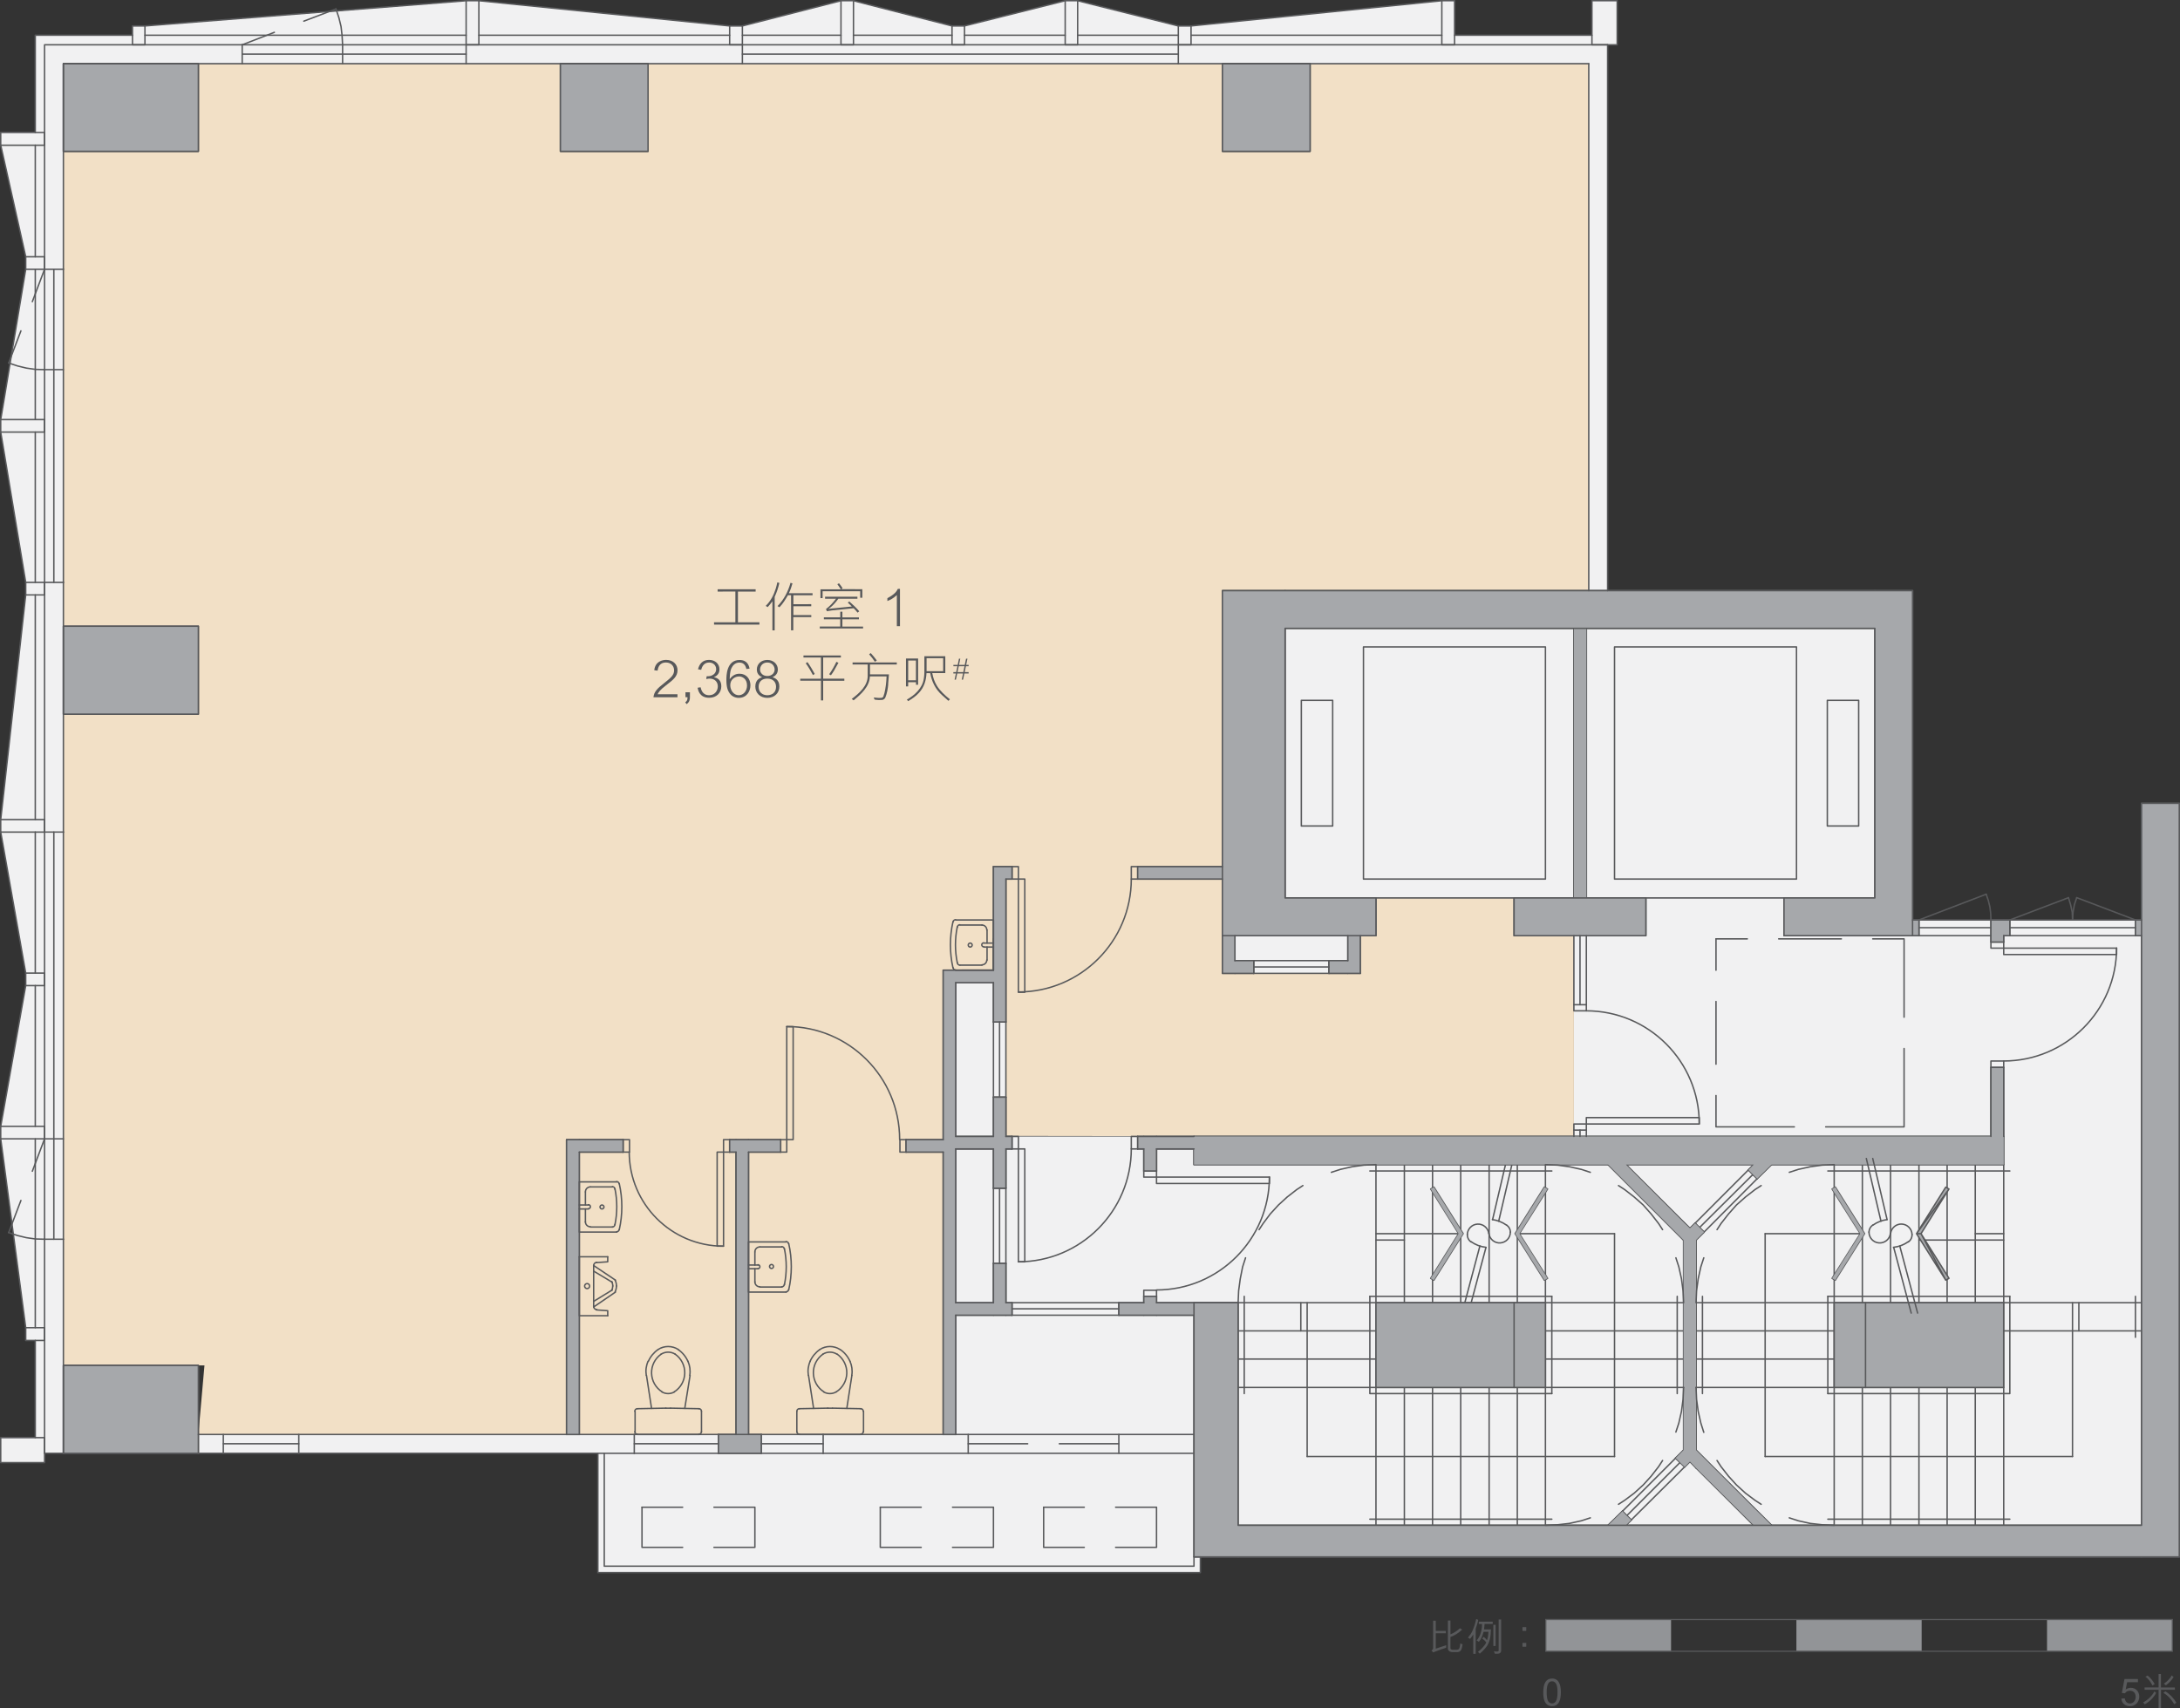<?xml version="1.0" encoding="UTF-8"?>
<svg id="Layer_2" data-name="Layer 2" xmlns="http://www.w3.org/2000/svg" viewBox="0 0 460.38 360.84">
  <rect x="0" y="0" width="460.38" height="360.84" fill="#333333" stroke="none"/>
  <defs>
    <style>
      .cls-1 {
        fill: #f1f1f2;
      }

      .cls-1, .cls-2, .cls-3, .cls-4, .cls-5 {
        stroke-width: 0px;
      }

      .cls-2 {
        fill: #58595b;
      }

      .cls-3 {
        fill: #929497;
      }

      .cls-6 {
        stroke-linecap: round;
        stroke-linejoin: round;
        stroke-width: .3px;
      }

      .cls-6, .cls-7 {
        fill: none;
        stroke: #58595b;
      }

      .cls-7 {
        stroke-miterlimit: 10;
        stroke-width: .25px;
      }

      .cls-4 {
        fill: #f2e0c6;
      }

      .cls-5 {
        fill: #a6a8ab;
      }
    </style>
  </defs>
  <g id="Layer_1-2" data-name="Layer 1">
    <g>
      <g>
        <g>
          <polygon class="cls-1" points="347.58 189.66 376.75 189.66 395.94 189.66 395.94 132.71 376.75 132.71 347.58 132.71 335.01 132.71 335.01 189.66 347.58 189.66"/>
          <polygon class="cls-1" points="271.4 189.66 290.58 189.66 319.75 189.66 332.38 189.66 332.38 132.71 319.75 132.71 290.58 132.71 271.4 132.71 271.4 189.66"/>
          <polygon class="cls-1" points="101.13 .15 98.44 .15 72.35 2.23 51.15 3.85 41.89 4.58 30.61 5.48 27.98 5.48 27.98 7.44 13.39 7.44 9.41 7.44 7.45 7.44 7.45 27.98 5.43 27.98 .15 27.98 .15 30.67 5.43 54.23 5.43 56.87 .15 88.62 .15 91.26 5.43 123.01 5.43 125.65 .15 173.11 .15 175.74 5.43 205.53 5.43 208.17 .15 237.9 .15 240.54 5.43 280.43 5.43 283.12 7.45 283.12 7.45 303.65 .15 303.65 .15 308.92 7.45 308.92 9.41 308.92 9.41 306.96 13.39 306.96 13.39 13.45 27.98 13.45 30.61 13.45 41.89 13.45 51.15 13.45 72.35 13.45 98.44 13.45 101.13 13.45 154.09 13.45 156.78 13.45 177.6 13.45 180.23 13.45 201.04 13.45 203.68 13.45 224.94 13.45 227.58 13.45 248.84 13.45 335.52 13.45 335.52 124.75 339.5 124.75 339.5 9.46 341.52 9.46 341.52 .15 337.76 .15 336.19 .15 336.19 7.44 307.19 7.44 307.19 .15 304.49 .15 251.53 5.48 248.84 5.48 227.58 .15 224.94 .15 203.68 5.48 201.04 5.48 180.23 .15 177.6 .15 156.78 5.48 154.09 5.48 101.13 .15"/>
          <polygon class="cls-1" points="212.43 215.85 209.8 215.85 209.8 207.55 201.83 207.55 201.83 240.03 209.8 240.03 209.8 231.73 212.43 231.73 212.43 215.85"/>
          <polygon class="cls-1" points="284.64 197.62 280.65 197.62 264.78 197.62 260.79 197.62 260.79 202.9 264.78 202.9 264.78 205.59 280.65 205.59 280.65 202.9 284.64 202.9 284.64 197.62"/>
          <path class="cls-1" d="M335.01,197.62h-2.64v42.41h88.08v-14.59h2.69v20.53h-49.03l-3.03,2.97-.73-.73-1.12-1.12,1.12-1.12h-26.98l13.52,13.46,1.06-1.07,1.91,1.85-1.68,1.68v44.38l1.68,1.68,11.22,11.22,3.03,2.97h78.15v-124.54h-1.29v-3.31h-26.54v3.31h-1.29v1.35h-2.69v-4.66h-15.2v3.31h-28.5v-7.97h-29.17v7.97h-12.57ZM393.97,293.05v-17.9h29.17v17.9h-29.17Z"/>
          <path class="cls-1" d="M252.15,302.98v-25.19h-15.88v-2.64h5.27v-1.35h2.69v1.35h17.22v47.01h78.15l3.03-2.97.73.79,1.12,1.07-1.12,1.12h26.98l-13.46-13.46-1.12,1.12-1.91-1.85,1.68-1.68v-44.38l-1.68-1.68-11.22-11.28-3.03-2.97h-87.46v-3.31h-7.91v4.66h-2.69v-4.66h-1.29v-2.64h-26.54v2.64h-1.29v8.3h-2.64v-8.3h-7.97v32.48h7.97v-8.3h2.64v8.3h1.29v2.64h-11.89v25.19H41.89v3.98h84.37v25.19h127.23v-3.31h-1.35v-25.86ZM319.75,275.15v17.9h-29.17v-17.9h29.17Z"/>
          <polygon class="cls-4" points="41.89 31.96 13.39 31.96 13.39 132.27 41.89 132.27 41.89 150.83 13.39 150.83 13.39 288.39 41.89 288.39 43.18 288.39 41.89 302.98 43.18 302.98 51.15 302.98 98.44 302.98 118.35 302.98 119.64 302.98 119.64 240.71 131.59 240.71 131.59 243.34 122.34 243.34 122.34 302.98 131.59 302.98 133.95 302.98 151.73 302.98 154.09 302.98 155.43 302.98 155.43 243.34 154.09 243.34 154.09 240.71 156.78 240.71 164.86 240.71 164.86 243.34 160.77 243.34 158.07 243.34 158.07 302.98 160.77 302.98 164.86 302.98 173.84 302.98 191.34 302.98 199.19 302.98 199.19 243.34 191.34 243.34 191.34 240.71 199.19 240.71 199.19 204.92 209.8 204.92 209.8 183.04 213.72 183.04 213.72 185.67 212.43 185.67 212.43 239.92 258.16 239.98 287.27 239.98 290.58 239.98 319.75 240.03 332.38 240.03 332.38 197.62 319.75 197.62 319.75 189.66 290.58 189.66 290.58 197.62 287.27 197.62 287.27 205.59 258.16 205.59 258.16 185.67 253.5 185.67 253.5 183.04 258.16 183.04 258.16 124.75 276.67 124.75 335.52 124.75 335.52 13.45 276.67 13.45 276.67 31.96 258.16 31.96 258.16 13.45 253.5 13.45 248.84 13.45 213.72 13.45 209.8 13.45 199.19 13.45 191.34 13.45 164.86 13.45 156.78 13.45 154.09 13.45 136.87 13.45 136.87 31.96 131.59 31.96 119.64 31.96 118.35 31.96 118.35 13.45 98.44 13.45 51.15 13.45 43.18 13.45 41.89 13.45 41.89 31.96"/>
          <path class="cls-6" d="M119.65,302.98l2.69-62.27v62.27h-2.69ZM119.65,240.71v62.27l2.69-62.27h-2.69Z"/>
          <path class="cls-6" d="M122.34,243.34l9.25-2.64v2.64h-9.25ZM122.34,240.71v2.64l9.25-2.64h-9.25Z"/>
          <polyline class="cls-6" points="203.12 204.92 209.8 204.92 209.8 198.3"/>
          <path class="cls-6" d="M151.73,306.96l9.03-3.98v3.98h-9.03ZM151.73,302.98v3.98l9.03-3.98h-9.03Z"/>
          <path class="cls-6" d="M154.09,243.34l1.34-2.64v2.64h-1.34ZM154.09,240.71v2.64l1.34-2.64h-1.34Z"/>
          <path class="cls-6" d="M155.44,302.98l2.64-62.27v62.27h-2.64ZM155.44,240.71v62.27l2.64-62.27h-2.64Z"/>
          <path class="cls-6" d="M158.07,243.34l6.79-2.64v2.64h-6.79ZM158.07,240.71v2.64l6.79-2.64h-6.79Z"/>
          <path class="cls-6" d="M13.39,306.96l28.5-18.57v18.57H13.39ZM13.39,288.39v18.57l28.5-18.57H13.39Z"/>
          <path class="cls-6" d="M13.39,150.83l28.5-18.57v18.57H13.39ZM13.39,132.27v18.57l28.5-18.57H13.39Z"/>
          <path class="cls-6" d="M13.39,31.96l28.5-18.51v18.51H13.39ZM13.39,13.45v18.51l28.5-18.51H13.39Z"/>
          <path class="cls-6" d="M118.35,31.96l18.51-18.51v18.51h-18.51ZM118.35,13.45v18.51l18.51-18.51h-18.51Z"/>
          <path class="cls-6" d="M450.97,197.62l1.29-3.31v3.31h-1.29ZM450.97,194.31v3.31l1.29-3.31h-1.29Z"/>
          <path class="cls-6" d="M258.16,31.96l18.51-18.51v18.51h-18.51ZM258.16,13.45v18.51l18.51-18.51h-18.51Z"/>
          <path class="cls-6" d="M191.34,243.34l7.85-2.64v2.64h-7.85ZM191.34,240.71v2.64l7.85-2.64h-7.85Z"/>
          <path class="cls-6" d="M199.19,302.98l2.64-98.06v98.06h-2.64ZM199.19,204.92v98.06l2.64-98.06h-2.64Z"/>
          <path class="cls-6" d="M201.83,207.55l7.97-2.64v2.64h-7.97ZM201.83,204.92v2.64l7.97-2.64h-7.97Z"/>
          <path class="cls-6" d="M201.83,242.67l7.97-2.64v2.64h-7.97ZM201.83,240.03v2.64l7.97-2.64h-7.97Z"/>
          <path class="cls-6" d="M201.83,277.79l7.97-2.64v2.64h-7.97ZM201.83,275.15v2.64l7.97-2.64h-7.97Z"/>
          <path class="cls-6" d="M209.8,215.85l2.63-32.82v32.82h-2.63ZM209.8,183.04v32.82l2.63-32.82h-2.63Z"/>
          <path class="cls-6" d="M209.8,250.97l2.63-19.24v19.24h-2.63ZM209.8,231.73v19.24l2.63-19.24h-2.63Z"/>
          <path class="cls-6" d="M209.8,277.79l2.63-10.94v10.94h-2.63ZM209.8,266.85v10.94l2.63-10.94h-2.63Z"/>
          <path class="cls-6" d="M212.43,242.67l1.29-2.64v2.64h-1.29ZM212.43,240.03v2.64l1.29-2.64h-1.29Z"/>
          <path class="cls-6" d="M212.43,277.79l1.29-2.64v2.64h-1.29ZM212.43,275.15v2.64l1.29-2.64h-1.29Z"/>
          <path class="cls-6" d="M212.43,185.67l1.29-2.64v2.64h-1.29ZM212.43,183.04v2.64l1.29-2.64h-1.29Z"/>
          <path class="cls-6" d="M236.28,277.79l5.27-2.64v2.64h-5.27ZM236.28,275.15v2.64l5.27-2.64h-5.27Z"/>
          <path class="cls-6" d="M241.55,277.79l2.69-3.98v3.98h-2.69ZM241.55,273.81v3.98l2.69-3.98h-2.69Z"/>
          <path class="cls-6" d="M244.24,277.79l7.91-2.64v2.64h-7.91ZM244.24,275.15v2.64l7.91-2.64h-7.91Z"/>
          <path class="cls-6" d="M240.26,242.67l1.29-2.64v2.64h-1.29ZM240.26,240.03v2.64l1.29-2.64h-1.29Z"/>
          <path class="cls-6" d="M241.55,247.33l2.69-7.29v7.29h-2.69ZM241.55,240.03v7.29l2.69-7.29h-2.69Z"/>
          <path class="cls-6" d="M244.24,242.67l7.91-2.64v2.64h-7.91ZM244.24,240.03v2.64l7.91-2.64h-7.91Z"/>
          <path class="cls-6" d="M240.26,185.67l17.9-2.64v2.64h-17.9ZM240.26,183.04v2.64l17.9-2.64h-17.9Z"/>
          <path class="cls-6" d="M258.16,205.59l2.64-7.97v7.97h-2.64ZM258.16,197.62v7.97l2.64-7.97h-2.64Z"/>
          <path class="cls-6" d="M260.79,205.59l3.98-2.69v2.69h-3.98ZM260.79,202.9v2.69l3.98-2.69h-3.98Z"/>
          <path class="cls-6" d="M280.65,205.59l3.98-2.69v2.69h-3.98ZM280.65,202.9v2.69l3.98-2.69h-3.98Z"/>
          <path class="cls-6" d="M284.64,205.59l2.63-7.97v7.97h-2.63ZM284.64,197.62v7.97l2.63-7.97h-2.63Z"/>
          <path class="cls-6" d="M319.75,197.62l27.83-7.97v7.97h-27.83ZM319.75,189.66v7.97l27.83-7.97h-27.83Z"/>
          <path class="cls-6" d="M332.38,189.66l2.64-56.94v56.94h-2.64ZM332.38,132.71v56.94l2.64-56.94h-2.64Z"/>
          <path class="cls-6" d="M258.16,197.62l13.24-72.87v72.87h-13.24ZM258.16,124.75v72.87l13.24-72.87h-13.24Z"/>
          <path class="cls-6" d="M271.4,197.62l19.19-7.97v7.97h-19.19ZM271.4,189.66v7.97l19.19-7.97h-19.19Z"/>
          <path class="cls-6" d="M271.4,132.71l124.54-7.97v7.97h-124.54ZM271.4,124.75v7.97l124.54-7.97h-124.54Z"/>
          <path class="cls-6" d="M376.75,197.62l19.19-7.97v7.97h-19.19ZM376.75,189.66v7.97l19.19-7.97h-19.19Z"/>
          <path class="cls-6" d="M395.94,197.62l7.97-72.87v72.87h-7.97ZM395.94,124.75v72.87l7.97-72.87h-7.97Z"/>
          <path class="cls-6" d="M403.9,197.62l1.35-3.31v3.31h-1.35ZM403.9,194.31v3.31l1.35-3.31h-1.35Z"/>
          <path class="cls-6" d="M420.45,198.97l2.69-4.66v4.66h-2.69ZM420.45,194.31v4.66l2.69-4.66h-2.69Z"/>
          <path class="cls-6" d="M423.15,197.62l1.29-3.31v3.31h-1.29ZM423.15,194.31v3.31l1.29-3.31h-1.29Z"/>
          <path class="cls-6" d="M420.45,240.03l2.69-14.59v14.59h-2.69ZM420.45,225.45v14.59l2.69-14.59h-2.69Z"/>
          <path class="cls-6" d="M252.15,245.98l170.99-5.95v5.95h-170.99ZM252.15,240.03v5.95l170.99-5.95h-170.99Z"/>
          <polygon class="cls-6" points="369.23 247.1 370.36 245.98 370.36 248.22 369.23 247.1"/>
          <path class="cls-6" d="M371.08,248.95v-2.97h3.03l-3.03,2.97ZM370.36,248.22l.73.73v-2.97l-.73,2.24Z"/>
          <polygon class="cls-6" points="370.36 248.22 370.36 245.98 371.08 245.98 370.36 248.22"/>
          <path class="cls-6" d="M290.58,293.05l35.79-17.9v17.9h-35.79ZM290.58,275.15v17.9l35.79-17.9h-35.79Z"/>
          <polygon class="cls-6" points="339.61 322.16 342.64 319.19 342.64 322.16 339.61 322.16"/>
          <path class="cls-6" d="M343.37,322.16v-2.19l1.12,1.07-1.12,1.12ZM342.64,322.16h.73v-2.19l-.73,2.19Z"/>
          <polygon class="cls-6" points="342.64 322.16 342.64 319.19 343.37 319.98 342.64 322.16"/>
          <polygon class="cls-6" points="339.61 245.98 343.37 245.98 343.37 249.74 339.61 245.98"/>
          <polygon class="cls-6" points="353.86 307.97 355.55 306.29 355.55 309.6 353.86 307.97"/>
          <path class="cls-6" d="M343.37,249.74l12.17,8.42v3.76l-12.17-12.17ZM343.37,245.98v3.76l12.17,8.42-12.17-12.17Z"/>
          <path class="cls-6" d="M355.55,309.6l.22-51.22v51.44l-.22-.22ZM355.55,258.15v51.44l.22-51.22-.22-.22Z"/>
          <path class="cls-6" d="M355.77,309.82l1.12-50.38v49.26l-1.12,1.12ZM355.77,258.38v51.44l1.12-50.38-1.12-1.07Z"/>
          <path class="cls-6" d="M356.89,308.7l1.07-50.32v51.44l-1.07-1.12ZM356.89,259.44v49.26l1.07-50.32-1.07,1.07Z"/>
          <polygon class="cls-6" points="358.18 261.91 358.18 258.55 359.87 260.23 358.18 261.91"/>
          <path class="cls-6" d="M357.96,309.82l.22-51.28v51.5l-.22-.22ZM357.96,258.38v51.44l.22-51.28-.22-.17Z"/>
          <path class="cls-6" d="M370.36,322.16v-3.7l3.76,3.7h-3.76ZM358.18,310.05l12.17,12.12v-3.7l-12.17-8.41Z"/>
          <polygon class="cls-6" points="358.18 310.05 358.18 306.29 370.36 318.46 358.18 310.05"/>
          <path class="cls-6" d="M387.35,293.05l35.79-17.9v17.9h-35.79ZM387.35,275.15v17.9l35.79-17.9h-35.79Z"/>
          <path class="cls-6" d="M252.15,328.84l9.31-53.69v53.69h-9.31ZM252.15,275.15v53.69l9.31-53.69h-9.31Z"/>
          <path class="cls-6" d="M261.47,328.84l190.8-6.68v6.68h-190.8ZM261.47,322.16v6.68l190.8-6.68h-190.8Z"/>
          <path class="cls-6" d="M452.26,328.84l7.97-159.16v159.16h-7.97ZM452.26,169.68v159.16l7.97-159.16h-7.97Z"/>
          <rect class="cls-6" x="252.15" y="240.03" width="170.99" height="5.95"/>
          <line class="cls-6" x1="335.01" y1="189.66" x2="335.01" y2="132.71"/>
          <line class="cls-6" x1="332.38" y1="189.66" x2="332.38" y2="132.71"/>
          <line class="cls-6" x1="261.47" y1="275.15" x2="252.15" y2="275.15"/>
          <line class="cls-6" x1="355.55" y1="306.29" x2="355.55" y2="261.91"/>
          <line class="cls-6" x1="358.18" y1="306.29" x2="358.18" y2="261.91"/>
          <line class="cls-6" x1="355.55" y1="306.29" x2="353.86" y2="307.97"/>
          <line class="cls-6" x1="342.64" y1="319.19" x2="339.61" y2="322.16"/>
          <line class="cls-6" x1="356.89" y1="308.7" x2="355.77" y2="309.82"/>
          <line class="cls-6" x1="344.49" y1="321.04" x2="343.37" y2="322.16"/>
          <line class="cls-6" x1="358.18" y1="306.29" x2="374.11" y2="322.16"/>
          <line class="cls-6" x1="356.89" y1="308.7" x2="370.35" y2="322.16"/>
          <line class="cls-6" x1="355.77" y1="309.82" x2="353.86" y2="307.97"/>
          <line class="cls-6" x1="344.49" y1="321.04" x2="342.64" y2="319.19"/>
          <line class="cls-6" x1="353.86" y1="307.97" x2="342.64" y2="319.19"/>
          <line class="cls-6" x1="355.77" y1="309.82" x2="344.49" y2="321.04"/>
          <line class="cls-6" x1="354.82" y1="308.87" x2="343.54" y2="320.14"/>
          <line class="cls-6" x1="358.18" y1="261.91" x2="359.87" y2="260.23"/>
          <line class="cls-6" x1="371.09" y1="248.95" x2="374.11" y2="245.98"/>
          <line class="cls-6" x1="356.89" y1="259.44" x2="357.96" y2="258.38"/>
          <line class="cls-6" x1="369.23" y1="247.1" x2="370.36" y2="245.98"/>
          <line class="cls-6" x1="355.55" y1="261.91" x2="339.61" y2="245.98"/>
          <line class="cls-6" x1="356.89" y1="259.44" x2="343.37" y2="245.98"/>
          <line class="cls-6" x1="357.96" y1="258.38" x2="359.87" y2="260.23"/>
          <line class="cls-6" x1="369.23" y1="247.1" x2="371.08" y2="248.95"/>
          <line class="cls-6" x1="359.87" y1="260.23" x2="371.09" y2="248.95"/>
          <line class="cls-6" x1="357.96" y1="258.38" x2="369.23" y2="247.1"/>
          <line class="cls-6" x1="358.91" y1="259.28" x2="370.19" y2="248.06"/>
          <line class="cls-6" x1="327.72" y1="294.34" x2="327.72" y2="273.81"/>
          <line class="cls-6" x1="327.72" y1="320.87" x2="289.29" y2="320.87"/>
          <polyline class="cls-6" points="289.29 273.81 289.29 294.34 327.72 294.34"/>
          <line class="cls-6" x1="290.58" y1="293.05" x2="290.58" y2="322.16"/>
          <line class="cls-6" x1="296.58" y1="293.05" x2="296.58" y2="322.16"/>
          <line class="cls-6" x1="302.53" y1="293.05" x2="302.53" y2="322.16"/>
          <line class="cls-6" x1="308.48" y1="293.05" x2="308.48" y2="322.16"/>
          <line class="cls-6" x1="314.48" y1="293.05" x2="314.48" y2="322.16"/>
          <line class="cls-6" x1="320.43" y1="293.05" x2="320.43" y2="322.16"/>
          <line class="cls-6" x1="326.37" y1="293.05" x2="326.37" y2="322.16"/>
          <line class="cls-6" x1="290.58" y1="275.15" x2="261.46" y2="275.15"/>
          <line class="cls-6" x1="290.58" y1="281.1" x2="261.46" y2="281.1"/>
          <line class="cls-6" x1="290.58" y1="287.05" x2="261.46" y2="287.05"/>
          <line class="cls-6" x1="326.37" y1="275.15" x2="355.55" y2="275.15"/>
          <line class="cls-6" x1="326.37" y1="281.1" x2="355.55" y2="281.1"/>
          <line class="cls-6" x1="326.37" y1="287.05" x2="355.55" y2="287.05"/>
          <line class="cls-6" x1="290.58" y1="275.15" x2="290.58" y2="245.98"/>
          <line class="cls-6" x1="296.58" y1="275.15" x2="296.58" y2="245.98"/>
          <line class="cls-6" x1="302.53" y1="275.15" x2="302.53" y2="245.98"/>
          <line class="cls-6" x1="308.48" y1="275.15" x2="308.48" y2="245.98"/>
          <line class="cls-6" x1="314.48" y1="275.15" x2="314.48" y2="245.98"/>
          <line class="cls-6" x1="320.43" y1="275.15" x2="320.43" y2="245.98"/>
          <line class="cls-6" x1="326.37" y1="275.15" x2="326.37" y2="245.98"/>
          <line class="cls-6" x1="262.76" y1="273.81" x2="262.76" y2="294.34"/>
          <line class="cls-6" x1="354.2" y1="273.81" x2="354.2" y2="294.34"/>
          <line class="cls-6" x1="289.29" y1="247.33" x2="327.72" y2="247.33"/>
          <line class="cls-6" x1="320.43" y1="260.57" x2="340.96" y2="260.57"/>
          <line class="cls-6" x1="290.58" y1="260.57" x2="308.48" y2="260.57"/>
          <line class="cls-6" x1="290.58" y1="261.91" x2="296.58" y2="261.91"/>
          <path class="cls-6" d="M320.88,260.57l5.27,9.82.67-.39-5.95-9.42ZM319.98,260.57h.9l5.27,9.82-6.17-9.82ZM326.82,251.14l-6.85,9.42h.9l5.95-9.42ZM326.15,250.75l.67.39-6.85,9.42,6.17-9.82Z"/>
          <path class="cls-6" d="M308.03,260.57l-5.22,9.82-.67-.39,5.89-9.42ZM308.98,260.57h-.95l-5.22,9.82,6.17-9.82ZM302.14,251.14l6.85,9.42h-.95l-5.89-9.42ZM302.81,250.75l-.67.39,6.85,9.42-6.17-9.82Z"/>
          <line class="cls-6" x1="315.21" y1="257.59" x2="318.24" y2="244.69"/>
          <path class="cls-6" d="M310.69,262.28c.92.65,1.99,1.05,3.11,1.17"/>
          <path class="cls-6" d="M309.88,260.75c-.02.62.27,1.21.78,1.56"/>
          <path class="cls-6" d="M314.4,260.52c-.15-1.17-1.18-2.03-2.36-1.97-1.18.05-2.12,1-2.17,2.19"/>
          <path class="cls-6" d="M314.44,260.55c.16,1.19,1.21,2.06,2.41,1.97,1.2-.09,2.13-1.09,2.11-2.29"/>
          <path class="cls-6" d="M318.97,260.24c0-.59-.3-1.14-.78-1.47"/>
          <path class="cls-6" d="M318.13,258.75c-.88-.62-1.9-1.01-2.96-1.16"/>
          <line class="cls-6" x1="310.1" y1="277.34" x2="313.81" y2="263.48"/>
          <line class="cls-6" x1="308.76" y1="277.34" x2="312.52" y2="263.2"/>
          <line class="cls-6" x1="316.5" y1="257.93" x2="319.59" y2="244.69"/>
          <line class="cls-6" x1="289.29" y1="273.81" x2="327.72" y2="273.81"/>
          <line class="cls-6" x1="340.96" y1="260.57" x2="340.96" y2="307.63"/>
          <line class="cls-6" x1="276.05" y1="275.15" x2="276.05" y2="307.63"/>
          <line class="cls-6" x1="274.71" y1="275.15" x2="274.71" y2="281.1"/>
          <line class="cls-6" x1="276.05" y1="307.63" x2="340.96" y2="307.63"/>
          <line class="cls-6" x1="386.01" y1="294.34" x2="386.01" y2="273.81"/>
          <line class="cls-6" x1="386.01" y1="320.87" x2="424.44" y2="320.87"/>
          <polyline class="cls-6" points="424.44 273.81 424.44 294.34 386.01 294.34"/>
          <line class="cls-6" x1="423.15" y1="293.05" x2="423.15" y2="322.16"/>
          <line class="cls-6" x1="417.14" y1="293.05" x2="417.14" y2="322.16"/>
          <line class="cls-6" x1="411.2" y1="293.05" x2="411.2" y2="322.16"/>
          <line class="cls-6" x1="405.25" y1="293.05" x2="405.25" y2="322.16"/>
          <line class="cls-6" x1="399.25" y1="293.05" x2="399.25" y2="322.16"/>
          <line class="cls-6" x1="393.3" y1="293.05" x2="393.3" y2="322.16"/>
          <line class="cls-6" x1="387.35" y1="293.05" x2="387.35" y2="322.16"/>
          <line class="cls-6" x1="423.15" y1="275.15" x2="452.26" y2="275.15"/>
          <line class="cls-6" x1="423.15" y1="281.1" x2="452.26" y2="281.1"/>
          <line class="cls-6" x1="387.35" y1="275.15" x2="358.18" y2="275.15"/>
          <line class="cls-6" x1="387.35" y1="281.1" x2="358.18" y2="281.1"/>
          <line class="cls-6" x1="387.35" y1="287.05" x2="358.18" y2="287.05"/>
          <line class="cls-6" x1="423.15" y1="275.15" x2="423.15" y2="245.98"/>
          <line class="cls-6" x1="417.14" y1="275.15" x2="417.14" y2="245.98"/>
          <line class="cls-6" x1="411.2" y1="275.15" x2="411.2" y2="245.98"/>
          <line class="cls-6" x1="405.25" y1="275.15" x2="405.25" y2="245.98"/>
          <line class="cls-6" x1="399.25" y1="275.15" x2="399.25" y2="245.98"/>
          <line class="cls-6" x1="393.3" y1="275.15" x2="393.3" y2="245.98"/>
          <line class="cls-6" x1="387.35" y1="275.15" x2="387.35" y2="245.98"/>
          <line class="cls-6" x1="450.97" y1="273.81" x2="450.97" y2="282.45"/>
          <line class="cls-6" x1="359.53" y1="273.81" x2="359.53" y2="294.34"/>
          <line class="cls-6" x1="424.44" y1="247.33" x2="386.01" y2="247.33"/>
          <line class="cls-6" x1="393.3" y1="260.57" x2="372.77" y2="260.57"/>
          <line class="cls-6" x1="423.15" y1="260.57" x2="417.14" y2="260.57"/>
          <line class="cls-6" x1="423.15" y1="261.91" x2="405.25" y2="261.91"/>
          <path class="cls-6" d="M392.85,260.57l-5.27,9.82-.67-.39,5.95-9.42ZM393.75,260.57h-.9l-5.27,9.82,6.17-9.82ZM386.91,251.14l6.85,9.42h-.9l-5.95-9.42ZM387.58,250.75l-.67.39,6.85,9.42-6.17-9.82Z"/>
          <polygon class="cls-5" points="122.34 302.98 122.34 243.34 131.59 243.34 131.59 240.71 122.34 240.71 119.64 240.71 119.64 302.98 122.34 302.98"/>
          <polygon class="cls-5" points="158.07 302.98 158.07 243.34 164.86 243.34 164.86 240.71 158.07 240.71 155.44 240.71 154.09 240.71 154.09 243.34 155.44 243.34 155.44 302.98 151.73 302.98 151.73 306.96 160.77 306.96 160.77 302.98 158.07 302.98"/>
          <rect class="cls-5" x="13.39" y="288.39" width="28.5" height="18.57"/>
          <rect class="cls-5" x="13.39" y="132.27" width="28.5" height="18.57"/>
          <rect class="cls-5" x="13.39" y="13.45" width="28.5" height="18.51"/>
          <rect class="cls-5" x="118.35" y="13.45" width="18.51" height="18.51"/>
          <polygon class="cls-5" points="450.97 194.31 450.97 197.62 452.26 197.62 452.26 322.16 374.12 322.16 370.36 318.46 358.18 306.29 358.18 261.91 359.87 260.23 358.18 258.55 357.96 258.38 356.89 259.44 355.77 258.38 355.54 258.15 343.37 245.98 370.36 245.98 369.23 247.1 370.36 248.22 371.09 248.95 374.12 245.98 423.15 245.98 423.15 240.03 423.15 225.45 420.45 225.45 420.45 240.03 252.15 240.03 244.24 240.03 241.55 240.03 240.26 240.03 240.26 242.67 241.55 242.67 241.55 247.33 244.24 247.33 244.24 242.67 252.15 242.67 252.15 245.98 339.61 245.98 343.37 249.74 355.54 261.91 355.54 306.29 353.86 307.97 355.54 309.6 355.77 309.82 356.89 308.7 357.96 309.82 358.18 310.05 370.36 322.16 343.37 322.16 344.49 321.04 343.37 319.98 342.64 319.19 339.61 322.16 261.47 322.16 261.47 275.15 252.15 275.15 244.24 275.15 244.24 273.81 241.55 273.81 241.55 275.15 236.28 275.15 236.28 277.79 241.55 277.79 244.24 277.79 252.15 277.79 252.15 328.84 261.47 328.84 452.26 328.84 460.23 328.84 460.23 169.68 452.26 169.68 452.26 194.31 450.97 194.31"/>
          <rect class="cls-5" x="258.16" y="13.45" width="18.51" height="18.51"/>
          <polygon class="cls-5" points="199.19 204.92 199.19 240.71 191.34 240.71 191.34 243.34 199.19 243.34 199.19 302.98 201.83 302.98 201.83 277.79 209.8 277.79 212.43 277.79 213.72 277.79 213.72 275.15 212.43 275.15 212.43 266.85 209.8 266.85 209.8 275.15 201.83 275.15 201.83 242.67 209.8 242.67 209.8 250.97 212.43 250.97 212.43 242.67 213.72 242.67 213.72 240.03 212.43 240.03 212.43 231.73 209.8 231.73 209.8 240.03 201.83 240.03 201.83 207.55 209.8 207.55 209.8 215.85 212.43 215.85 212.43 185.67 213.72 185.67 213.72 183.04 212.43 183.04 209.8 183.04 209.8 204.92 201.83 204.92 199.19 204.92"/>
          <polygon class="cls-5" points="240.26 183.04 240.26 185.67 258.16 185.67 258.16 197.62 258.16 205.59 260.79 205.59 264.78 205.59 264.78 202.9 260.79 202.9 260.79 197.62 271.4 197.62 284.64 197.62 284.64 202.9 280.65 202.9 280.65 205.59 284.64 205.59 287.27 205.59 287.27 197.62 290.58 197.62 290.58 189.66 271.4 189.66 271.4 132.71 332.38 132.71 332.38 189.66 319.75 189.66 319.75 197.62 347.58 197.62 347.58 189.66 335.01 189.66 335.01 132.71 395.94 132.71 395.94 189.66 376.75 189.66 376.75 197.62 395.94 197.62 403.9 197.62 405.25 197.62 405.25 194.31 403.9 194.31 403.9 124.75 395.94 124.75 271.4 124.75 258.16 124.75 258.16 183.04 240.26 183.04"/>
          <polygon class="cls-5" points="424.44 194.31 423.15 194.31 420.45 194.31 420.45 198.97 423.15 198.97 423.15 197.62 424.44 197.62 424.44 194.31"/>
          <rect class="cls-5" x="290.58" y="275.15" width="35.79" height="17.9"/>
          <rect class="cls-5" x="387.35" y="275.15" width="35.79" height="17.9"/>
          <polygon class="cls-5" points="326.15 270.38 326.82 269.99 320.88 260.57 326.82 251.14 326.15 250.75 319.98 260.57 326.15 270.38"/>
          <polygon class="cls-5" points="302.14 251.14 308.03 260.57 302.14 269.99 302.81 270.38 308.98 260.57 302.81 250.75 302.14 251.14"/>
          <polygon class="cls-5" points="386.91 251.14 392.85 260.57 386.91 269.99 387.58 270.38 393.75 260.57 387.58 250.75 386.91 251.14"/>
          <polygon class="cls-5" points="410.92 270.38 411.59 269.99 405.7 260.57 411.59 251.14 410.92 250.75 404.74 260.57 410.92 270.38"/>
          <path class="cls-6" d="M405.7,260.57l5.22,9.82.67-.39-5.89-9.42ZM404.74,260.57h.95l5.22,9.82-6.17-9.82ZM411.59,251.14l-6.85,9.42h.95l5.89-9.42ZM410.92,250.75l.67.39-6.85,9.42,6.17-9.82Z"/>
          <line class="cls-6" x1="398.52" y1="257.59" x2="395.49" y2="244.69"/>
          <path class="cls-6" d="M399.87,263.45c1.12-.12,2.19-.52,3.11-1.17"/>
          <path class="cls-6" d="M403.01,262.31c.51-.36.8-.94.78-1.56"/>
          <path class="cls-6" d="M403.79,260.73c-.04-1.18-.99-2.13-2.16-2.19-1.18-.06-2.21.8-2.36,1.97"/>
          <path class="cls-6" d="M394.7,260.23c-.01,1.2.91,2.21,2.11,2.29,1.2.09,2.26-.78,2.41-1.97"/>
          <path class="cls-6" d="M395.48,258.76c-.48.34-.77.89-.78,1.47"/>
          <path class="cls-6" d="M398.5,257.6c-1.07.14-2.08.54-2.96,1.16"/>
          <line class="cls-6" x1="403.62" y1="277.34" x2="399.92" y2="263.48"/>
          <line class="cls-6" x1="404.97" y1="277.34" x2="401.21" y2="263.2"/>
          <line class="cls-6" x1="397.23" y1="257.93" x2="394.14" y2="244.69"/>
          <line class="cls-6" x1="424.44" y1="273.81" x2="386.01" y2="273.81"/>
          <line class="cls-6" x1="372.77" y1="260.57" x2="372.77" y2="307.63"/>
          <line class="cls-6" x1="437.68" y1="275.15" x2="437.68" y2="307.63"/>
          <line class="cls-6" x1="439.02" y1="275.15" x2="439.02" y2="281.1"/>
          <line class="cls-6" x1="437.68" y1="307.63" x2="372.77" y2="307.63"/>
          <polyline class="cls-6" points="326.37 322.16 328.95 322.05 331.42 321.77 333.95 321.21 335.85 320.59"/>
          <polyline class="cls-6" points="341.8 317.73 343.09 316.89 345.11 315.38 347.02 313.64 348.7 311.79 350.27 309.77 351.11 308.48"/>
          <polyline class="cls-6" points="353.92 302.47 354.54 300.57 355.1 298.1 355.43 295.57 355.55 293.05"/>
          <polyline class="cls-6" points="355.55 275.15 355.43 272.63 355.1 270.1 354.54 267.58 353.92 265.67"/>
          <polyline class="cls-6" points="351.11 259.72 350.27 258.43 348.7 256.41 347.02 254.51 345.11 252.82 343.09 251.25 341.8 250.41"/>
          <polyline class="cls-6" points="335.85 247.61 333.95 246.99 331.42 246.43 328.95 246.09 326.37 245.98"/>
          <polyline class="cls-6" points="358.18 293.05 358.29 295.57 358.63 298.1 359.19 300.57 359.81 302.53"/>
          <polyline class="cls-6" points="362.61 308.48 363.45 309.77 365.03 311.79 366.71 313.64 368.62 315.38 370.64 316.89 371.93 317.73"/>
          <polyline class="cls-6" points="377.87 320.59 379.78 321.21 382.3 321.77 384.83 322.05 387.35 322.16"/>
          <polyline class="cls-6" points="387.35 245.98 384.83 246.09 382.31 246.43 379.78 246.99 377.87 247.61"/>
          <polyline class="cls-6" points="371.93 250.41 370.64 251.25 368.62 252.82 366.71 254.51 365.03 256.41 363.45 258.43 362.61 259.72"/>
          <polyline class="cls-6" points="359.81 265.67 359.19 267.58 358.63 270.1 358.29 272.63 358.18 275.15"/>
          <line class="cls-6" x1="452.26" y1="197.62" x2="450.97" y2="197.62"/>
          <line class="cls-6" x1="424.44" y1="197.62" x2="423.15" y2="197.62"/>
          <line class="cls-6" x1="452.26" y1="194.31" x2="450.97" y2="194.31"/>
          <line class="cls-6" x1="424.44" y1="194.31" x2="420.45" y2="194.31"/>
          <polyline class="cls-6" points="420.45 198.97 420.45 200.26 423.15 200.26 423.15 198.97"/>
          <polyline class="cls-6" points="420.45 225.45 420.45 224.1 423.15 224.1 423.15 225.45"/>
          <rect class="cls-6" x="423.15" y="200.26" width="23.84" height="1.35"/>
          <path class="cls-6" d="M423.12,224.1c13.18,0,23.87-10.69,23.87-23.87"/>
          <line class="cls-6" x1="423.15" y1="198.97" x2="423.15" y2="197.62"/>
          <polyline class="cls-6" points="423.15 198.97 420.45 198.97 420.45 194.31"/>
          <polyline class="cls-6" points="423.15 240.03 423.15 225.45 420.45 225.45 420.45 240.03"/>
          <line class="cls-6" x1="450.97" y1="194.31" x2="450.97" y2="197.62"/>
          <line class="cls-6" x1="424.44" y1="194.31" x2="424.44" y2="197.62"/>
          <line class="cls-6" x1="424.44" y1="194.31" x2="450.97" y2="194.31"/>
          <line class="cls-6" x1="424.44" y1="195.94" x2="450.97" y2="195.94"/>
          <line class="cls-6" x1="424.44" y1="197.62" x2="450.97" y2="197.62"/>
          <line class="cls-6" x1="362.39" y1="198.3" x2="369.01" y2="198.3"/>
          <line class="cls-6" x1="375.63" y1="198.3" x2="388.87" y2="198.3"/>
          <polyline class="cls-6" points="395.49 198.3 402.11 198.3 402.11 214.84"/>
          <polyline class="cls-6" points="402.11 221.46 402.11 238.01 385.56 238.01"/>
          <polyline class="cls-6" points="378.94 238.01 362.39 238.01 362.39 231.39"/>
          <line class="cls-6" x1="362.39" y1="224.77" x2="362.39" y2="211.53"/>
          <line class="cls-6" x1="362.39" y1="204.92" x2="362.39" y2="198.3"/>
          <line class="cls-6" x1="420.45" y1="194.31" x2="405.25" y2="194.31"/>
          <line class="cls-6" x1="420.45" y1="195.94" x2="405.25" y2="195.94"/>
          <line class="cls-6" x1="420.45" y1="197.62" x2="405.25" y2="197.62"/>
          <line class="cls-6" x1="403.9" y1="197.62" x2="405.25" y2="197.62"/>
          <polyline class="cls-6" points="403.9 194.31 405.25 194.31 405.25 197.62"/>
          <line class="cls-6" x1="41.89" y1="306.96" x2="133.95" y2="306.96"/>
          <line class="cls-6" x1="151.73" y1="306.96" x2="160.77" y2="306.96"/>
          <line class="cls-6" x1="173.84" y1="306.96" x2="252.15" y2="306.96"/>
          <line class="cls-6" x1="41.89" y1="302.98" x2="133.95" y2="302.98"/>
          <line class="cls-6" x1="151.73" y1="302.98" x2="160.77" y2="302.98"/>
          <line class="cls-6" x1="173.84" y1="302.98" x2="252.15" y2="302.98"/>
          <line class="cls-6" x1="201.83" y1="302.98" x2="201.83" y2="277.79"/>
          <line class="cls-6" x1="201.83" y1="275.15" x2="201.83" y2="242.67"/>
          <line class="cls-6" x1="201.83" y1="240.03" x2="201.83" y2="207.55"/>
          <line class="cls-6" x1="199.19" y1="302.98" x2="199.19" y2="243.34"/>
          <line class="cls-6" x1="199.19" y1="240.71" x2="199.19" y2="204.92"/>
          <line class="cls-6" x1="151.73" y1="306.96" x2="151.73" y2="302.98"/>
          <line class="cls-6" x1="133.95" y1="306.96" x2="133.95" y2="302.98"/>
          <line class="cls-6" x1="158.07" y1="302.98" x2="158.07" y2="243.34"/>
          <line class="cls-6" x1="155.44" y1="302.98" x2="155.44" y2="243.34"/>
          <line class="cls-6" x1="252.15" y1="240.03" x2="240.26" y2="240.03"/>
          <line class="cls-6" x1="199.19" y1="240.71" x2="191.34" y2="240.71"/>
          <line class="cls-6" x1="164.86" y1="240.71" x2="154.09" y2="240.71"/>
          <line class="cls-6" x1="252.15" y1="242.67" x2="244.24" y2="242.67"/>
          <line class="cls-6" x1="241.55" y1="242.67" x2="240.26" y2="242.67"/>
          <line class="cls-6" x1="213.72" y1="242.67" x2="212.43" y2="242.67"/>
          <line class="cls-6" x1="209.8" y1="242.67" x2="201.83" y2="242.67"/>
          <line class="cls-6" x1="199.19" y1="243.34" x2="191.34" y2="243.34"/>
          <line class="cls-6" x1="164.86" y1="243.34" x2="158.07" y2="243.34"/>
          <line class="cls-6" x1="252.15" y1="275.15" x2="244.24" y2="275.15"/>
          <line class="cls-6" x1="241.55" y1="275.15" x2="236.27" y2="275.15"/>
          <line class="cls-6" x1="213.72" y1="275.15" x2="212.43" y2="275.15"/>
          <line class="cls-6" x1="209.8" y1="275.15" x2="201.83" y2="275.15"/>
          <line class="cls-6" x1="252.15" y1="277.79" x2="236.28" y2="277.79"/>
          <line class="cls-6" x1="213.72" y1="277.79" x2="201.83" y2="277.79"/>
          <line class="cls-6" x1="212.43" y1="275.15" x2="212.43" y2="266.85"/>
          <line class="cls-6" x1="212.43" y1="250.97" x2="212.43" y2="242.67"/>
          <line class="cls-6" x1="212.43" y1="240.03" x2="212.43" y2="231.73"/>
          <line class="cls-6" x1="212.43" y1="215.85" x2="212.43" y2="185.67"/>
          <line class="cls-6" x1="209.8" y1="275.15" x2="209.8" y2="266.85"/>
          <line class="cls-6" x1="209.8" y1="250.97" x2="209.8" y2="242.67"/>
          <line class="cls-6" x1="209.8" y1="240.03" x2="209.8" y2="231.73"/>
          <line class="cls-6" x1="209.8" y1="215.85" x2="209.8" y2="207.55"/>
          <line class="cls-6" x1="209.8" y1="204.92" x2="209.8" y2="183.04"/>
          <line class="cls-6" x1="212.43" y1="266.85" x2="209.8" y2="266.85"/>
          <line class="cls-6" x1="212.43" y1="250.97" x2="209.8" y2="250.97"/>
          <line class="cls-6" x1="209.8" y1="250.97" x2="209.8" y2="266.85"/>
          <line class="cls-6" x1="212.43" y1="250.97" x2="212.43" y2="266.85"/>
          <line class="cls-6" x1="211.09" y1="250.97" x2="211.09" y2="266.85"/>
          <line class="cls-6" x1="244.24" y1="275.15" x2="244.24" y2="273.81"/>
          <line class="cls-6" x1="244.24" y1="247.33" x2="244.24" y2="242.67"/>
          <line class="cls-6" x1="241.55" y1="275.15" x2="241.55" y2="273.81"/>
          <line class="cls-6" x1="241.55" y1="247.33" x2="241.55" y2="242.67"/>
          <polyline class="cls-6" points="213.72 240.03 215.07 240.03 215.07 242.67 213.72 242.67"/>
          <polyline class="cls-6" points="240.26 240.03 238.91 240.03 238.91 242.67 240.26 242.67"/>
          <rect class="cls-6" x="215.07" y="242.67" width="1.35" height="23.84"/>
          <path class="cls-6" d="M215.04,266.51c13.18,0,23.87-10.69,23.87-23.87"/>
          <line class="cls-6" x1="240.26" y1="242.67" x2="240.26" y2="240.03"/>
          <line class="cls-6" x1="213.72" y1="242.67" x2="213.72" y2="240.03"/>
          <line class="cls-6" x1="236.28" y1="277.79" x2="236.28" y2="275.15"/>
          <line class="cls-6" x1="213.72" y1="277.79" x2="213.72" y2="275.15"/>
          <polyline class="cls-6" points="241.55 247.33 241.55 248.62 244.24 248.62 244.24 247.33"/>
          <polyline class="cls-6" points="241.55 273.81 241.55 272.52 244.24 272.52 244.24 273.81"/>
          <rect class="cls-6" x="244.24" y="248.62" width="23.84" height="1.35"/>
          <path class="cls-6" d="M244.21,272.46c13.18,0,23.87-10.69,23.87-23.87"/>
          <line class="cls-6" x1="244.24" y1="247.33" x2="241.55" y2="247.33"/>
          <line class="cls-6" x1="244.24" y1="273.81" x2="241.55" y2="273.81"/>
          <polyline class="cls-6" points="164.86 243.34 166.15 243.34 166.15 240.71 164.86 240.71"/>
          <polyline class="cls-6" points="191.34 243.34 190.05 243.34 190.05 240.71 191.34 240.71"/>
          <rect class="cls-6" x="166.15" y="216.86" width="1.35" height="23.84"/>
          <path class="cls-6" d="M189.99,240.68c0-13.18-10.69-23.87-23.87-23.87"/>
          <line class="cls-6" x1="191.34" y1="240.71" x2="191.34" y2="243.34"/>
          <line class="cls-6" x1="164.86" y1="240.71" x2="164.86" y2="243.34"/>
          <path class="cls-6" d="M179.89,290.47c.16-1,.02-2.02-.38-2.94"/>
          <path class="cls-6" d="M171.09,287.53c-.41.92-.54,1.94-.38,2.94"/>
          <path class="cls-6" d="M179.51,287.54c-.44-1-1.15-1.87-2.05-2.49"/>
          <path class="cls-6" d="M173.13,285.04c-.9.63-1.61,1.49-2.05,2.49"/>
          <path class="cls-6" d="M176.75,286.02c-.91-.57-2.06-.57-2.97,0"/>
          <path class="cls-6" d="M176.61,293.98c1.35-.86,2.18-2.33,2.22-3.93.04-1.6-.72-3.11-2.02-4.03"/>
          <path class="cls-6" d="M173.96,294c.81.46,1.8.46,2.61,0"/>
          <path class="cls-6" d="M173.79,286.02c-1.31.92-2.06,2.43-2.02,4.03.04,1.6.87,3.07,2.22,3.93"/>
          <path class="cls-6" d="M177.38,285.02c-1.29-.82-2.94-.82-4.23,0"/>
          <line class="cls-6" x1="171.82" y1="297.48" x2="170.75" y2="290.52"/>
          <line class="cls-6" x1="178.83" y1="297.48" x2="179.9" y2="290.52"/>
          <path class="cls-6" d="M168.8,297.54c-.29,0-.52.24-.52.53"/>
          <path class="cls-6" d="M182.31,298.07c0-.29-.23-.53-.52-.53"/>
          <path class="cls-6" d="M175.74,297.43c-.31,0-.63,0-.94,0"/>
          <line class="cls-6" x1="175.8" y1="297.42" x2="181.8" y2="297.54"/>
          <line class="cls-6" x1="174.85" y1="297.42" x2="168.79" y2="297.54"/>
          <path class="cls-6" d="M181.78,302.92c.29,0,.53-.24.53-.53"/>
          <line class="cls-6" x1="182.36" y1="298.1" x2="182.36" y2="302.42"/>
          <line class="cls-6" x1="168.28" y1="302.42" x2="168.28" y2="298.1"/>
          <line class="cls-6" x1="181.8" y1="302.98" x2="168.85" y2="302.98"/>
          <path class="cls-6" d="M168.28,302.39c0,.29.24.53.53.53"/>
          <path class="cls-6" d="M160.46,263.37c-.57,0-1.04.46-1.04,1.04"/>
          <path class="cls-6" d="M166.57,272.41c.72-3.2.72-6.52,0-9.73"/>
          <path class="cls-6" d="M166.54,262.69c-.04-.26-.27-.45-.53-.45"/>
          <polyline class="cls-6" points="166.04 262.31 158.07 262.31 158.07 272.91 166.04 272.91"/>
          <path class="cls-6" d="M166.01,272.85c.26,0,.48-.19.53-.45"/>
          <path class="cls-6" d="M162.93,267.92c.23,0,.42-.19.42-.42s-.19-.42-.42-.42-.42.19-.42.42.19.42.42.42"/>
          <line class="cls-6" x1="159.42" y1="267.97" x2="159.42" y2="270.78"/>
          <path class="cls-6" d="M160.06,267.97c.23,0,.42-.19.42-.42s-.19-.42-.42-.42"/>
          <line class="cls-6" x1="158.07" y1="267.19" x2="160.09" y2="267.19"/>
          <line class="cls-6" x1="158.07" y1="267.97" x2="160.09" y2="267.97"/>
          <path class="cls-6" d="M165.66,271.34c.51-2.5.51-5.07,0-7.57"/>
          <path class="cls-6" d="M165.11,271.79c.29,0,.53-.24.53-.53"/>
          <path class="cls-6" d="M165.65,263.85c0-.29-.24-.53-.53-.53"/>
          <path class="cls-6" d="M159.42,270.75c0,.57.46,1.04,1.04,1.04"/>
          <line class="cls-6" x1="160.49" y1="271.84" x2="165.14" y2="271.84"/>
          <line class="cls-6" x1="159.42" y1="264.44" x2="159.42" y2="267.19"/>
          <line class="cls-6" x1="165.14" y1="263.37" x2="160.49" y2="263.37"/>
          <line class="cls-6" x1="151.73" y1="302.98" x2="133.95" y2="302.98"/>
          <line class="cls-6" x1="151.73" y1="306.96" x2="133.95" y2="306.96"/>
          <line class="cls-6" x1="151.73" y1="304.94" x2="133.95" y2="304.94"/>
          <line class="cls-6" x1="213.72" y1="240.03" x2="212.43" y2="240.03"/>
          <line class="cls-6" x1="209.8" y1="240.03" x2="201.83" y2="240.03"/>
          <line class="cls-6" x1="258.16" y1="183.04" x2="240.26" y2="183.04"/>
          <line class="cls-6" x1="213.72" y1="183.04" x2="209.8" y2="183.04"/>
          <line class="cls-6" x1="258.16" y1="185.67" x2="240.26" y2="185.67"/>
          <polyline class="cls-6" points="213.72 183.04 213.72 185.67 212.43 185.67"/>
          <line class="cls-6" x1="240.26" y1="183.04" x2="240.26" y2="185.67"/>
          <path class="cls-6" d="M207.36,203.79c.57,0,1.04-.46,1.04-1.04"/>
          <path class="cls-6" d="M201.25,194.69c-.72,3.2-.72,6.52,0,9.73"/>
          <path class="cls-6" d="M201.28,204.41c.04.26.26.45.53.45"/>
          <polyline class="cls-6" points="201.83 204.92 209.8 204.92 209.8 194.31 201.83 194.31"/>
          <path class="cls-6" d="M201.8,194.26c-.26,0-.48.19-.53.45"/>
          <path class="cls-6" d="M204.89,199.19c-.23,0-.42.19-.42.42s.19.42.42.42.42-.19.42-.42-.19-.42-.42-.42"/>
          <line class="cls-6" x1="208.45" y1="199.19" x2="208.45" y2="196.44"/>
          <path class="cls-6" d="M207.75,199.14c-.23,0-.42.19-.42.42s.19.42.42.42"/>
          <line class="cls-6" x1="209.8" y1="200.03" x2="207.78" y2="200.03"/>
          <line class="cls-6" x1="209.8" y1="199.19" x2="207.78" y2="199.19"/>
          <path class="cls-6" d="M202.16,195.77c-.51,2.5-.51,5.07,0,7.57"/>
          <path class="cls-6" d="M202.7,195.32c-.29,0-.53.24-.53.53"/>
          <path class="cls-6" d="M202.17,203.32c0,.29.24.53.53.53"/>
          <path class="cls-6" d="M208.4,196.42c0-.57-.46-1.04-1.04-1.04"/>
          <line class="cls-6" x1="207.39" y1="195.38" x2="202.73" y2="195.38"/>
          <line class="cls-6" x1="208.45" y1="202.78" x2="208.45" y2="200.03"/>
          <line class="cls-6" x1="202.73" y1="203.85" x2="207.38" y2="203.85"/>
          <line class="cls-6" x1="387.35" y1="293.05" x2="358.18" y2="293.05"/>
          <line class="cls-6" x1="209.8" y1="207.55" x2="201.83" y2="207.55"/>
          <line class="cls-6" x1="209.8" y1="204.92" x2="199.19" y2="204.92"/>
          <line class="cls-6" x1="212.43" y1="231.73" x2="209.8" y2="231.73"/>
          <line class="cls-6" x1="212.43" y1="215.85" x2="209.8" y2="215.85"/>
          <line class="cls-6" x1="209.8" y1="215.85" x2="209.8" y2="231.73"/>
          <line class="cls-6" x1="212.43" y1="215.85" x2="212.43" y2="231.73"/>
          <line class="cls-6" x1="211.09" y1="215.85" x2="211.09" y2="231.73"/>
          <line class="cls-6" x1="122.34" y1="302.98" x2="122.34" y2="243.34"/>
          <polyline class="cls-6" points="119.65 302.98 119.65 240.71 131.59 240.71"/>
          <line class="cls-6" x1="155.44" y1="243.34" x2="154.09" y2="243.34"/>
          <line class="cls-6" x1="131.59" y1="243.34" x2="122.34" y2="243.34"/>
          <polyline class="cls-6" points="154.09 240.71 152.8 240.71 152.8 243.34 154.09 243.34"/>
          <polyline class="cls-6" points="131.59 240.71 132.94 240.71 132.94 243.34 131.59 243.34"/>
          <rect class="cls-6" x="151.45" y="243.34" width="1.35" height="19.86"/>
          <path class="cls-6" d="M132.88,243.32c0,10.98,8.9,19.89,19.89,19.89"/>
          <line class="cls-6" x1="154.09" y1="240.71" x2="154.09" y2="243.34"/>
          <line class="cls-6" x1="131.59" y1="240.71" x2="131.59" y2="243.34"/>
          <path class="cls-6" d="M145.67,290.47c.16-1,.02-2.02-.38-2.94"/>
          <path class="cls-6" d="M136.86,287.53c-.41.92-.54,1.94-.38,2.94"/>
          <path class="cls-6" d="M145.28,287.54c-.44-1-1.15-1.87-2.05-2.49"/>
          <path class="cls-6" d="M138.97,285.04c-.9.63-1.61,1.49-2.05,2.49"/>
          <path class="cls-6" d="M142.59,286.02c-.91-.57-2.06-.57-2.97,0"/>
          <path class="cls-6" d="M142.39,293.98c1.35-.86,2.18-2.33,2.22-3.93.04-1.6-.72-3.11-2.02-4.03"/>
          <path class="cls-6" d="M139.8,294c.81.46,1.8.46,2.61,0"/>
          <path class="cls-6" d="M139.62,286.02c-1.31.92-2.06,2.43-2.02,4.03s.87,3.07,2.22,3.93"/>
          <path class="cls-6" d="M143.22,285.02c-1.29-.82-2.94-.82-4.23,0"/>
          <line class="cls-6" x1="137.6" y1="297.48" x2="136.53" y2="290.52"/>
          <line class="cls-6" x1="144.61" y1="297.48" x2="145.73" y2="290.52"/>
          <path class="cls-6" d="M134.58,297.54c-.29,0-.52.24-.52.53"/>
          <path class="cls-6" d="M148.14,298.07c0-.29-.23-.53-.52-.53"/>
          <path class="cls-6" d="M141.57,297.43c-.31,0-.63,0-.94,0"/>
          <line class="cls-6" x1="141.58" y1="297.42" x2="147.64" y2="297.54"/>
          <line class="cls-6" x1="140.63" y1="297.42" x2="134.62" y2="297.54"/>
          <path class="cls-6" d="M147.61,302.92c.29,0,.53-.24.53-.53"/>
          <line class="cls-6" x1="148.14" y1="298.1" x2="148.14" y2="302.42"/>
          <line class="cls-6" x1="134.12" y1="302.42" x2="134.12" y2="298.1"/>
          <line class="cls-6" x1="147.64" y1="302.98" x2="134.62" y2="302.98"/>
          <path class="cls-6" d="M134.06,302.39c0,.29.24.53.53.53"/>
          <path class="cls-6" d="M123.63,258.07c0,.57.46,1.04,1.04,1.04"/>
          <path class="cls-6" d="M130.78,259.73c.72-3.2.72-6.52,0-9.73"/>
          <path class="cls-6" d="M130.22,260.17c.26,0,.48-.19.53-.45"/>
          <polyline class="cls-6" points="130.25 260.23 122.34 260.23 122.34 249.63 130.25 249.63"/>
          <path class="cls-6" d="M130.75,250.02c-.04-.26-.27-.45-.53-.45"/>
          <path class="cls-6" d="M127.13,254.51c-.23,0-.42.19-.42.42s.19.42.42.42.42-.19.42-.42-.19-.42-.42-.42"/>
          <line class="cls-6" x1="123.63" y1="254.51" x2="123.63" y2="251.76"/>
          <path class="cls-6" d="M124.27,255.29c.23,0,.42-.19.42-.42s-.19-.42-.42-.42"/>
          <line class="cls-6" x1="122.34" y1="255.35" x2="124.3" y2="255.35"/>
          <line class="cls-6" x1="122.34" y1="254.51" x2="124.3" y2="254.51"/>
          <path class="cls-6" d="M129.87,258.66c.51-2.5.51-5.07,0-7.57"/>
          <path class="cls-6" d="M129.86,251.17c0-.29-.24-.53-.53-.53"/>
          <path class="cls-6" d="M129.32,259.16c.29,0,.53-.24.53-.53"/>
          <path class="cls-6" d="M124.67,250.69c-.57,0-1.04.46-1.04,1.04"/>
          <line class="cls-6" x1="124.69" y1="250.69" x2="129.35" y2="250.69"/>
          <line class="cls-6" x1="123.63" y1="258.1" x2="123.63" y2="255.35"/>
          <line class="cls-6" x1="129.35" y1="259.16" x2="124.69" y2="259.16"/>
          <line class="cls-6" x1="173.84" y1="306.96" x2="173.84" y2="302.98"/>
          <line class="cls-6" x1="160.77" y1="306.96" x2="160.77" y2="302.98"/>
          <line class="cls-6" x1="173.84" y1="302.98" x2="160.77" y2="302.98"/>
          <line class="cls-6" x1="173.84" y1="306.96" x2="160.77" y2="306.96"/>
          <line class="cls-6" x1="173.84" y1="304.94" x2="160.77" y2="304.94"/>
          <line class="cls-6" x1="290.58" y1="293.05" x2="261.46" y2="293.05"/>
          <line class="cls-6" x1="326.37" y1="293.05" x2="355.55" y2="293.05"/>
          <polyline class="cls-6" points="252.15 275.15 252.15 328.84 460.23 328.84 460.23 169.68 452.26 169.68 452.26 322.16 261.47 322.16 261.47 275.15 252.15 275.15"/>
          <polyline class="cls-6" points="290.58 245.98 288.06 246.09 285.53 246.43 283.06 246.99 281.16 247.61"/>
          <polyline class="cls-6" points="275.15 250.41 273.86 251.25 271.84 252.82 269.99 254.51 268.25 256.41 266.74 258.43 265.9 259.72"/>
          <polyline class="cls-6" points="263.04 265.67 262.42 267.58 261.92 270.1 261.58 272.63 261.47 275.15"/>
          <line class="cls-6" x1="236.28" y1="277.79" x2="213.72" y2="277.79"/>
          <line class="cls-6" x1="236.28" y1="275.15" x2="213.72" y2="275.15"/>
          <line class="cls-6" x1="236.28" y1="276.44" x2="213.72" y2="276.44"/>
          <line class="cls-6" x1="13.39" y1="306.96" x2="13.39" y2="261.74"/>
          <line class="cls-6" x1="13.39" y1="175.74" x2="13.39" y2="123.01"/>
          <polyline class="cls-6" points="13.39 56.87 13.39 13.45 51.15 13.45"/>
          <line class="cls-6" x1="98.44" y1="13.45" x2="156.78" y2="13.45"/>
          <line class="cls-6" x1="248.84" y1="13.45" x2="335.52" y2="13.45"/>
          <line class="cls-6" x1="9.41" y1="306.96" x2="9.41" y2="261.74"/>
          <line class="cls-6" x1="9.41" y1="175.74" x2="9.41" y2="123.01"/>
          <polyline class="cls-6" points="9.41 56.87 9.41 9.46 51.15 9.46"/>
          <line class="cls-6" x1="98.44" y1="9.46" x2="156.78" y2="9.46"/>
          <line class="cls-6" x1="248.84" y1="9.46" x2="339.5" y2="9.46"/>
          <line class="cls-6" x1="13.39" y1="306.96" x2="9.41" y2="306.96"/>
          <rect class="cls-6" x=".15" y="303.65" width="9.26" height="5.27"/>
          <rect class="cls-6" x="5.43" y="280.43" width="3.98" height="2.69"/>
          <line class="cls-6" x1="7.45" y1="303.65" x2="7.45" y2="283.12"/>
          <rect class="cls-6" x=".15" y="237.9" width="9.26" height="2.64"/>
          <rect class="cls-6" x=".15" y="27.98" width="9.26" height="2.69"/>
          <line class="cls-6" x1="5.43" y1="280.43" x2=".15" y2="240.54"/>
          <line class="cls-6" x1="7.45" y1="280.43" x2="7.45" y2="240.54"/>
          <line class="cls-6" x1=".15" y1="237.9" x2="5.43" y2="208.17"/>
          <line class="cls-6" x1="7.45" y1="237.9" x2="7.45" y2="208.17"/>
          <line class="cls-6" x1="7.45" y1="205.53" x2="7.45" y2="175.74"/>
          <line class="cls-6" x1="7.45" y1="173.11" x2="7.45" y2="125.65"/>
          <line class="cls-6" x1="7.45" y1="123.01" x2="7.45" y2="91.26"/>
          <line class="cls-6" x1="7.45" y1="88.62" x2="7.45" y2="56.87"/>
          <line class="cls-6" x1="5.43" y1="54.23" x2=".15" y2="30.67"/>
          <line class="cls-6" x1="7.45" y1="54.23" x2="7.45" y2="30.67"/>
          <polyline class="cls-6" points="7.45 27.98 7.45 7.44 27.98 7.44"/>
          <rect class="cls-6" x="98.44" y=".15" width="2.69" height="9.31"/>
          <line class="cls-6" x1="30.61" y1="5.48" x2="98.44" y2=".15"/>
          <line class="cls-6" x1="30.61" y1="7.44" x2="98.44" y2="7.44"/>
          <line class="cls-6" x1="101.13" y1=".15" x2="154.09" y2="5.48"/>
          <line class="cls-6" x1="101.13" y1="7.44" x2="154.09" y2="7.44"/>
          <line class="cls-6" x1="156.78" y1="5.48" x2="177.6" y2=".15"/>
          <line class="cls-6" x1="156.78" y1="7.44" x2="177.6" y2="7.44"/>
          <line class="cls-6" x1="180.23" y1="7.44" x2="201.05" y2="7.44"/>
          <line class="cls-6" x1="203.68" y1="7.44" x2="224.94" y2="7.44"/>
          <line class="cls-6" x1="227.58" y1="7.44" x2="248.84" y2="7.44"/>
          <line class="cls-6" x1="251.54" y1="7.44" x2="304.49" y2="7.44"/>
          <line class="cls-6" x1="251.54" y1="5.48" x2="304.49" y2=".15"/>
          <line class="cls-6" x1="307.19" y1="7.44" x2="336.19" y2="7.44"/>
          <line class="cls-6" x1="9.41" y1="261.74" x2="13.39" y2="261.74"/>
          <line class="cls-6" x1="13.39" y1="175.74" x2="9.41" y2="175.74"/>
          <line class="cls-6" x1="13.39" y1="175.74" x2="13.39" y2="261.74"/>
          <line class="cls-6" x1="9.41" y1="175.74" x2="9.41" y2="261.74"/>
          <line class="cls-6" x1="11.37" y1="175.74" x2="11.37" y2="261.74"/>
          <line class="cls-6" x1="9.41" y1="123.01" x2="13.39" y2="123.01"/>
          <line class="cls-6" x1="9.41" y1="56.87" x2="13.39" y2="56.87"/>
          <line class="cls-6" x1="13.39" y1="56.87" x2="13.39" y2="123.01"/>
          <line class="cls-6" x1="9.41" y1="56.87" x2="9.41" y2="123.01"/>
          <line class="cls-6" x1="11.37" y1="56.87" x2="11.37" y2="123.01"/>
          <line class="cls-6" x1="9.41" y1="240.54" x2="6.83" y2="247.38"/>
          <line class="cls-6" x1="4.42" y1="253.55" x2="1.83" y2="260.34"/>
          <polyline class="cls-6" points="9.41 261.74 7.5 261.69 5.54 261.41 3.69 260.96 1.83 260.34"/>
          <line class="cls-6" x1="9.41" y1="240.54" x2="13.39" y2="240.54"/>
          <line class="cls-6" x1="98.44" y1="9.46" x2="98.44" y2="13.45"/>
          <line class="cls-6" x1="51.15" y1="9.46" x2="51.15" y2="13.45"/>
          <line class="cls-6" x1="98.44" y1="9.46" x2="51.15" y2="9.46"/>
          <line class="cls-6" x1="98.44" y1="13.45" x2="51.15" y2="13.45"/>
          <line class="cls-6" x1="98.44" y1="11.43" x2="51.15" y2="11.43"/>
          <line class="cls-6" x1="51.15" y1="9.46" x2="57.94" y2="6.83"/>
          <line class="cls-6" x1="64.16" y1="4.47" x2="70.95" y2="1.89"/>
          <polyline class="cls-6" points="72.35 9.46 72.24 7.5 72.02 5.59 71.57 3.74 70.95 1.89"/>
          <line class="cls-6" x1="156.78" y1="13.45" x2="156.78" y2="9.46"/>
          <line class="cls-6" x1="248.84" y1="13.45" x2="248.84" y2="9.46"/>
          <line class="cls-6" x1="248.84" y1="9.46" x2="156.78" y2="9.46"/>
          <line class="cls-6" x1="248.84" y1="13.45" x2="156.78" y2="13.45"/>
          <line class="cls-6" x1="248.84" y1="11.43" x2="156.78" y2="11.43"/>
          <line class="cls-6" x1="72.35" y1="9.46" x2="72.35" y2="13.45"/>
          <rect class="cls-6" x="5.43" y="205.53" width="3.98" height="2.64"/>
          <rect class="cls-6" x=".15" y="173.11" width="9.26" height="2.64"/>
          <line class="cls-6" x1=".15" y1="175.74" x2="5.43" y2="205.53"/>
          <rect class="cls-6" x="5.43" y="123.01" width="3.98" height="2.64"/>
          <line class="cls-6" x1=".15" y1="173.11" x2="5.43" y2="125.65"/>
          <rect class="cls-6" x=".15" y="88.62" width="9.26" height="2.64"/>
          <line class="cls-6" x1=".15" y1="91.26" x2="5.43" y2="123.01"/>
          <line class="cls-6" x1="9.41" y1="56.87" x2="6.83" y2="63.71"/>
          <line class="cls-6" x1="4.42" y1="69.88" x2="1.83" y2="76.67"/>
          <polyline class="cls-6" points="9.41 78.07 7.5 78.02 5.54 77.74 3.69 77.29 1.83 76.67"/>
          <line class="cls-6" x1="9.41" y1="78.07" x2="13.39" y2="78.07"/>
          <rect class="cls-6" x="5.43" y="54.23" width="3.98" height="2.64"/>
          <line class="cls-6" x1=".15" y1="88.62" x2="5.43" y2="56.87"/>
          <rect class="cls-6" x="27.98" y="5.48" width="2.63" height="3.98"/>
          <rect class="cls-6" x="154.09" y="5.48" width="2.69" height="3.98"/>
          <rect class="cls-6" x="201.05" y="5.48" width="2.64" height="3.98"/>
          <rect class="cls-6" x="177.6" y=".15" width="2.64" height="9.31"/>
          <line class="cls-6" x1="201.05" y1="5.48" x2="180.23" y2=".15"/>
          <line class="cls-6" x1="203.68" y1="5.48" x2="224.94" y2=".15"/>
          <rect class="cls-6" x="248.84" y="5.48" width="2.69" height="3.98"/>
          <rect class="cls-6" x="224.95" y=".15" width="2.63" height="9.31"/>
          <line class="cls-6" x1="248.84" y1="5.48" x2="227.58" y2=".15"/>
          <rect class="cls-6" x="304.49" y=".15" width="2.69" height="9.31"/>
          <line class="cls-6" x1="335.52" y1="13.45" x2="335.52" y2="124.75"/>
          <line class="cls-6" x1="339.5" y1="124.75" x2="339.5" y2="9.46"/>
          <rect class="cls-6" x="336.19" y=".15" width="5.33" height="9.31"/>
          <polyline class="cls-6" points="127.61 306.96 127.61 330.8 252.15 330.8 252.15 328.84"/>
          <polyline class="cls-6" points="126.26 306.96 126.26 332.15 253.5 332.15 253.5 328.84"/>
          <line class="cls-6" x1="135.58" y1="318.35" x2="144.16" y2="318.35"/>
          <polyline class="cls-6" points="150.78 318.35 159.42 318.35 159.42 326.82 150.78 326.82"/>
          <polyline class="cls-6" points="144.16 326.82 135.58 326.82 135.58 318.35"/>
          <line class="cls-6" x1="185.9" y1="318.35" x2="194.54" y2="318.35"/>
          <polyline class="cls-6" points="201.16 318.35 209.8 318.35 209.8 326.82 201.16 326.82"/>
          <polyline class="cls-6" points="194.54 326.82 185.9 326.82 185.9 318.35"/>
          <line class="cls-6" x1="220.4" y1="318.35" x2="228.98" y2="318.35"/>
          <polyline class="cls-6" points="235.6 318.35 244.24 318.35 244.24 326.82 235.6 326.82"/>
          <polyline class="cls-6" points="228.98 326.82 220.4 326.82 220.4 318.35"/>
          <polyline class="cls-6" points="264.78 205.59 258.16 205.59 258.16 197.62"/>
          <line class="cls-6" x1="280.65" y1="205.59" x2="287.27" y2="205.59"/>
          <line class="cls-6" x1="260.79" y1="202.9" x2="264.78" y2="202.9"/>
          <line class="cls-6" x1="280.65" y1="202.9" x2="284.64" y2="202.9"/>
          <line class="cls-6" x1="287.27" y1="197.62" x2="287.27" y2="205.59"/>
          <line class="cls-6" x1="284.64" y1="197.62" x2="284.64" y2="202.9"/>
          <line class="cls-6" x1="260.79" y1="202.9" x2="260.79" y2="197.62"/>
          <line class="cls-6" x1="280.65" y1="202.9" x2="280.65" y2="205.59"/>
          <line class="cls-6" x1="264.78" y1="202.9" x2="264.78" y2="205.59"/>
          <line class="cls-6" x1="264.78" y1="205.59" x2="280.65" y2="205.59"/>
          <line class="cls-6" x1="264.78" y1="202.9" x2="280.65" y2="202.9"/>
          <line class="cls-6" x1="264.78" y1="204.24" x2="280.65" y2="204.24"/>
          <line class="cls-6" x1="424.44" y1="194.31" x2="436.83" y2="189.6"/>
          <polyline class="cls-6" points="437.68 194.31 437.62 192.69 437.28 191.11 436.83 189.6"/>
          <line class="cls-6" x1="450.97" y1="194.31" x2="438.57" y2="189.6"/>
          <polyline class="cls-6" points="437.68 194.31 437.79 192.69 438.07 191.11 438.57 189.6"/>
          <line class="cls-6" x1="405.25" y1="194.31" x2="419.44" y2="188.87"/>
          <polyline class="cls-6" points="420.45 194.31 420.4 192.91 420.23 191.56 419.89 190.16 419.44 188.87"/>
          <rect class="cls-6" x="287.94" y="136.64" width="38.43" height="49.03"/>
          <rect class="cls-6" x="340.96" y="136.64" width="38.43" height="49.03"/>
          <rect class="cls-6" x="385.9" y="147.92" width="6.62" height="26.54"/>
          <rect class="cls-6" x="274.82" y="147.92" width="6.62" height="26.54"/>
          <polyline class="cls-6" points="332.38 238.69 332.38 237.4 335.01 237.4 335.01 238.69"/>
          <polyline class="cls-6" points="332.38 212.21 332.38 213.5 335.01 213.5 335.01 212.21"/>
          <rect class="cls-6" x="335.01" y="236.05" width="23.84" height="1.35"/>
          <path class="cls-6" d="M358.86,237.37c0-13.18-10.69-23.87-23.87-23.87"/>
          <line class="cls-6" x1="335.01" y1="238.69" x2="335.01" y2="240.03"/>
          <line class="cls-6" x1="332.38" y1="238.69" x2="332.38" y2="240.03"/>
          <line class="cls-6" x1="333.67" y1="238.69" x2="333.67" y2="240.03"/>
          <line class="cls-6" x1="335.01" y1="212.21" x2="332.38" y2="212.21"/>
          <line class="cls-6" x1="335.01" y1="238.69" x2="332.38" y2="238.69"/>
          <line class="cls-6" x1="332.38" y1="197.62" x2="332.38" y2="212.21"/>
          <line class="cls-6" x1="333.67" y1="197.62" x2="333.67" y2="212.21"/>
          <line class="cls-6" x1="335.01" y1="197.62" x2="335.01" y2="212.21"/>
          <line class="cls-6" x1="376.75" y1="189.66" x2="347.58" y2="189.66"/>
          <rect class="cls-6" x="319.75" y="189.66" width="27.83" height="7.97"/>
          <polyline class="cls-6" points="290.58 197.62 258.15 197.62 258.15 124.75 403.9 124.75 403.9 197.62 376.75 197.62 376.75 189.66 395.94 189.66 395.94 132.71 271.39 132.71 271.39 189.66 290.58 189.66 290.58 197.62"/>
          <line class="cls-6" x1="319.75" y1="189.66" x2="290.58" y2="189.66"/>
          <rect class="cls-6" x="13.39" y="288.39" width="28.5" height="18.57"/>
          <line class="cls-6" x1="236.28" y1="306.96" x2="236.28" y2="302.98"/>
          <rect class="cls-6" x="13.39" y="132.27" width="28.5" height="18.57"/>
          <rect class="cls-6" x="13.39" y="13.45" width="28.5" height="18.51"/>
          <rect class="cls-6" x="118.35" y="13.45" width="18.51" height="18.51"/>
          <rect class="cls-6" x="258.16" y="13.45" width="18.51" height="18.51"/>
          <line class="cls-6" x1="63.1" y1="306.96" x2="63.1" y2="302.98"/>
          <line class="cls-6" x1="63.1" y1="304.94" x2="47.16" y2="304.94"/>
          <line class="cls-6" x1="47.16" y1="306.96" x2="47.16" y2="302.98"/>
          <rect class="cls-6" x="290.58" y="275.15" width="29.17" height="17.9"/>
          <rect class="cls-6" x="393.97" y="275.15" width="29.17" height="17.9"/>
          <polyline class="cls-6" points="319.75 293.05 326.37 293.05 326.37 275.15 319.75 275.15"/>
          <polyline class="cls-6" points="393.97 293.05 387.35 293.05 387.35 275.15 393.97 275.15"/>
          <line class="cls-6" x1="204.47" y1="306.96" x2="204.47" y2="302.98"/>
          <line class="cls-6" x1="236.28" y1="304.94" x2="223.71" y2="304.94"/>
          <line class="cls-6" x1="217.03" y1="304.94" x2="204.47" y2="304.94"/>
          <path class="cls-6" d="M215.04,209.52c13.18,0,23.87-10.69,23.87-23.87"/>
          <rect class="cls-6" x="215.07" y="185.67" width="1.35" height="23.9"/>
          <polyline class="cls-6" points="213.72 185.67 215.07 185.67 215.07 183.04 213.72 183.04"/>
          <polyline class="cls-6" points="240.26 185.67 238.91 185.67 238.91 183.04 240.26 183.04"/>
          <path class="cls-6" d="M129.41,271.62c0-.32-.08-.63-.21-.92"/>
          <polyline class="cls-6" points="128.34 265.45 128.34 266.51 125.93 266.68"/>
          <path class="cls-6" d="M126.04,266.63c-.19,0-.38.09-.5.24-.13.15-.19.34-.17.53"/>
          <line class="cls-6" x1="129.97" y1="270.38" x2="125.37" y2="267.3"/>
          <line class="cls-6" x1="129.29" y1="270.83" x2="125.37" y2="268.48"/>
          <path class="cls-6" d="M129.19,272.54c.14-.29.21-.6.21-.92"/>
          <line class="cls-6" x1="129.29" y1="272.46" x2="125.37" y2="274.87"/>
          <line class="cls-6" x1="129.97" y1="272.91" x2="125.37" y2="276.05"/>
          <path class="cls-6" d="M125.37,275.84c-.02.19.04.39.17.53.13.15.31.23.5.24"/>
          <polyline class="cls-6" points="125.93 276.67 128.34 276.84 128.34 277.9"/>
          <line class="cls-6" x1="125.37" y1="267.3" x2="125.37" y2="276.05"/>
          <path class="cls-6" d="M123.99,271.11c-.29,0-.53.24-.53.53s.24.53.53.53.53-.24.53-.53-.24-.53-.53-.53"/>
          <line class="cls-6" x1="128.34" y1="265.45" x2="122.34" y2="265.45"/>
          <path class="cls-6" d="M130.19,271.62c0-.43-.1-.86-.29-1.25"/>
          <path class="cls-6" d="M129.9,272.87c.18-.39.28-.82.29-1.25"/>
          <polyline class="cls-6" points="122.34 265.45 122.34 277.9 128.34 277.9"/>
        </g>
        <g>
          <path class="cls-2" d="M160.38,131.43v.5s-9.58,0-9.58,0c-.01-.15-.01-.34-.01-.5h4.51v-6.49s-3.75.01-3.75.01v-.49s8.03,0,8.03,0v.49s-3.74,0-3.74,0v6.48h4.54Z"/>
          <path class="cls-2" d="M163.13,126.99c-.26.4-.69.87-1.01,1.24l-.41-.26c1.09-1.06,1.71-2.35,2.13-3.69.13-.43.23-.85.32-1.28l.43.12c-.23,1.02-.55,2-.99,2.94v7.08h-.48v-6.16ZM166.39,125.73c-.51.88-1.03,1.76-1.78,2.53l-.41-.24c1.39-1.42,2.24-3.1,2.74-4.92l.42.12c-.21.71-.43,1.42-.76,2.08h5v.43h-4.05v1.89s3.77-.01,3.77-.01v.44h-3.77v1.86s3.78,0,3.78,0v.43h-3.8v2.79c-.14.01-.31.01-.47.01v-7.42h-.67Z"/>
          <path class="cls-2" d="M177.9,129.2v1.2h3.49s0,.41,0,.41h-3.49v1.53h4.37s0,.4,0,.4h-9.15v-.41h4.32v-1.52s-3.45,0-3.45,0v-.42h3.46v-1.19s.45,0,.45,0ZM181.66,124.88h-7.94v1.45h-.45v-1.86h4.3c-.23-.34-.47-.73-.74-1.08.11-.07.23-.13.35-.2.29.34.53.68.76,1.04l-.3.2,4.47.02v1.8h-.45v-1.39ZM181.1,129.4c-.24-.32-.54-.66-.82-.93l-4.58.46-1.07.17-.2-.45c.77-.58,1.54-1.4,2.12-2.19h-2.31v-.42h6.83v.42h-4.03c-.58.84-1.35,1.68-2.12,2.18l.46-.09,4.52-.45c-.3-.29-.56-.55-.86-.82l.32-.24c.74.64,1.47,1.33,2.1,2.08l-.38.3Z"/>
          <path class="cls-2" d="M190.06,124.38v7.88h-.66v-6.58c-.81.77-1.44,1.04-2,1.26v-.59c1.57-.86,1.93-1.41,2.21-1.97h.45Z"/>
          <path class="cls-2" d="M138,147.26c.13-1.13.76-1.81,2.22-2.95,1.55-1.21,2.14-1.77,2.14-2.73,0-.78-.53-1.65-1.72-1.65-1.49,0-1.69,1.24-1.77,1.72l-.7-.09c.21-1.89,1.75-2.18,2.51-2.18,1.53,0,2.4,1.01,2.4,2.18,0,1.32-.87,2-2.5,3.25-1.25.96-1.46,1.36-1.71,1.82h4.2v.64h-5.08Z"/>
          <path class="cls-2" d="M145.7,146.22v1.04c0,.55-.1,1.02-.7,1.46l-.29-.38c.4-.31.47-.47.48-1.08h-.43v-1.04h.93Z"/>
          <path class="cls-2" d="M147.96,145.17c.11.45.37,1.67,1.8,1.67,1.22,0,1.83-.98,1.83-1.87,0-.97-.67-1.64-1.74-1.64-.13,0-.26,0-.7.1l.08-.59c.34,0,.73,0,1.12-.18.48-.22.89-.65.89-1.32,0-.83-.64-1.41-1.49-1.41-1.26,0-1.57,1.17-1.67,1.55l-.67-.12c.3-1.22,1.04-1.98,2.33-1.98s2.2.83,2.2,2c0,1.11-.81,1.49-1.15,1.64v.02c.84.16,1.54.69,1.54,1.9,0,1.42-1.02,2.44-2.56,2.44-2.01,0-2.33-1.54-2.45-2.12l.65-.1Z"/>
          <path class="cls-2" d="M157.62,141.28c-.1-.41-.35-1.34-1.47-1.34-.91,0-1.42.63-1.69,1.21-.3.64-.33,1.62-.36,2.25l.02.02c.79-1.09,1.71-1.12,2.07-1.12,1.41,0,2.29,1.1,2.29,2.43s-.83,2.67-2.46,2.67c-.93,0-1.57-.47-1.9-.92-.36-.51-.72-1.18-.72-2.87,0-.84,0-4.21,2.78-4.21,1.73,0,2.01,1.32,2.12,1.82l-.67.08ZM156.06,142.88c-.79,0-1.84.56-1.84,1.84,0,1.06.7,2.12,1.8,2.12,1.03,0,1.74-.96,1.74-2.05,0-1.42-.99-1.92-1.71-1.92Z"/>
          <path class="cls-2" d="M164.59,145c0,1.36-1.01,2.4-2.54,2.4s-2.54-1.04-2.54-2.4c0-1.46,1.01-1.82,1.44-1.97-.32-.14-1.12-.51-1.12-1.62s.86-2.02,2.22-2.02,2.22.95,2.22,2.02-.8,1.47-1.12,1.62c.43.15,1.44.51,1.44,1.97ZM160.21,145.06c0,1.16.81,1.78,1.83,1.78s1.85-.58,1.85-1.78c0-1.04-.69-1.73-1.85-1.73s-1.83.68-1.83,1.73ZM160.51,141.42c0,.71.57,1.36,1.54,1.36s1.54-.65,1.54-1.36c0-.65-.46-1.49-1.54-1.49s-1.54.84-1.54,1.49Z"/>
          <path class="cls-2" d="M173.84,138.88v4.46s4.47.01,4.47.01v.43h-4.47v4.16h-.47v-4.17h-4.37s0-.42,0-.42h4.37v-4.47h-3.69v-.43h7.9v.43h-3.74ZM170.53,139.85c.58.8,1.06,1.66,1.53,2.5l-.38.23c-.46-.84-.94-1.71-1.52-2.49l.37-.24ZM175.1,142.42c.59-.83,1.1-1.72,1.53-2.63l.43.2-.91,1.64c-.2.35-.43.67-.67,1l-.37-.21Z"/>
          <path class="cls-2" d="M187.58,144.52c-.08.98-.26,1.97-.63,2.86-.14.25-.42.46-.73.46-.3.03-1,.02-1.52-.08l-.18-.44c.65.07,1.11.12,1.63.07.5-.04.46-.62.62-.96.28-1.12.41-2.35.46-3.56h-3.52c-.09,2.17-1.86,3.76-3.44,5.05-.14-.08-.26-.21-.4-.29,1.58-1.21,3.37-2.75,3.37-4.84v-2.44h-3.19v-.43h9.34v.43h-5.66v2.09s4,0,4,0l-.17,2.08ZM183.89,137.94c.46.52.89,1.02,1.28,1.57l-.41.26c-.37-.56-.78-1.09-1.22-1.58l.35-.25Z"/>
          <path class="cls-2" d="M193.89,144.63h-.45v-.54h-1.65v.89h-.46v-5.89h2.56v5.53ZM196.88,142.18c.17.92.47,1.84.96,2.63.68,1.12,1.73,2.07,2.76,2.89l-.28.31-.08-.03-1.31-1.17c-1.41-1.25-2.16-2.89-2.49-4.63h-.78c-.07,1.55-.51,2.96-1.56,4.12-.65.73-1.49,1.29-2.29,1.78h-.04l-.25-.33c1.64-.88,3.27-2.43,3.56-4.33.07-.43.13-.85.13-1.32v-3.49h4.42s0,3.56,0,3.56h-2.76ZM193.43,139.51h-1.64v4.18h1.64v-4.18ZM199.18,139.02h-3.5v2.74h3.5v-2.74Z"/>
          <path class="cls-2" d="M202.8,139.12l-.27,1.31h1.21l.28-1.31h.29l-.27,1.31h.52v.29h-.58l-.25,1.24h.83v.29h-.9l-.28,1.3h-.28l.28-1.3h-1.23l-.28,1.3h-.28l.28-1.3h-.54v-.29h.6l.26-1.24h-.85v-.29h.91l.27-1.31h.29ZM202.47,140.72l-.26,1.24h1.22l.26-1.24h-1.22Z"/>
        </g>
      </g>
      <g>
        <rect class="cls-3" x="326.45" y="342.06" width="26.45" height="6.71"/>
        <rect class="cls-3" x="379.37" y="342.06" width="26.45" height="6.71"/>
        <rect class="cls-3" x="432.3" y="342.06" width="26.45" height="6.71"/>
        <g>
          <path class="cls-2" d="M303.21,342.32v2.14h2.13v.5h-2.13s0,3.26,0,3.26c.74-.24,1.46-.48,2.2-.73v.53c-.75.24-1.48.5-2.21.78-.18.06-.36.14-.54.21-.12-.14-.24-.29-.35-.42.14-.07.33-.26.34-.44v-5.84h.55ZM307.72,348.44c.2,0,.36-.11.44-.26.11-.22.14-.5.19-.76,0-.1.02-.22.03-.3l.5.18c-.06.38-.13.78-.29,1.14-.12.27-.41.48-.7.5h-1.34c-.55-.11-.7-.34-.78-.66v-6s.54,0,.54,0v2.92c.74-.3,1.39-.73,2.01-1.29l.46.3c-.74.67-1.56,1.24-2.47,1.53v2.37c.02.15.06.25.34.34h1.06Z"/>
          <path class="cls-2" d="M310.45,346.15c-.15-.07-.3-.18-.44-.26.38-.46.74-.95.96-1.47.34-.79.6-1.6.77-2.46.15.04.3.11.44.18-.12.65-.33,1.26-.54,1.89v2.47s0,1.53,0,1.53v1.28h-.51v-4.07c-.21.32-.43.62-.68.92ZM315.24,342.51v.49h-1.72c-.05.38-.05.78-.11,1.16.46,0,.98,0,1.45,0-.03,1.34-.19,2.72-1.03,3.77-.39.48-.86.96-1.32,1.35l-.39-.39c.68-.53,1.39-1.22,1.75-1.98-.22-.31-.52-.62-.86-.81.09-.13.22-.23.3-.36h.04c.25.19.5.44.68.7.2-.57.28-1.18.3-1.78-.34,0-.68,0-1.02,0-.21.74-.46,1.49-.98,2.09h-.04c-.14-.1-.3-.18-.45-.26.7-.8,1.01-1.79,1.12-2.82.02-.21.03-.45.02-.66h-.68v-.49s2.93,0,2.93,0ZM315.85,343.2v4.46s-.48,0-.48,0v-4.47h.48ZM317.02,342.07v6.6c0,.24-.17.48-.39.56-.3.1-.61.04-.94.06-.08-.17-.12-.36-.2-.52.26.02.54.09.82.04.07,0,.15-.06.18-.14v-6.61h.53Z"/>
          <path class="cls-2" d="M321.52,343.67h.8v.8h-.8v-.8ZM321.52,347.01h.8v.8h-.8v-.8Z"/>
        </g>
        <rect class="cls-7" x="326.45" y="342.06" width="132.31" height="6.71"/>
        <path class="cls-2" d="M327.77,354.52c1.24,0,1.86.98,1.86,2.93s-.62,2.92-1.86,2.92c-.74,0-1.31-.39-1.6-1.11-.18-.46-.26-1.03-.26-1.82,0-1.93.62-2.91,1.86-2.91ZM326.83,359.07c.16.45.52.72.94.72s.78-.27.94-.72c.14-.37.21-.92.21-1.62s-.06-1.24-.21-1.63c-.16-.44-.52-.71-.94-.71-.78,0-1.14.74-1.14,2.33,0,.71.07,1.25.21,1.63Z"/>
        <g>
          <path class="cls-2" d="M448.71,358.71c.1.69.5,1.08,1.1,1.08.7,0,1.21-.59,1.21-1.4s-.49-1.29-1.22-1.29c-.44,0-.82.2-1.04.55l-.66-.08.56-2.94h2.84v.67h-2.28l-.31,1.54c.34-.23.72-.36,1.09-.36,1.02,0,1.78.79,1.78,1.85,0,1.18-.82,2.04-1.95,2.04-1.04,0-1.75-.62-1.84-1.6l.74-.06Z"/>
          <path class="cls-2" d="M452.59,359.57c.96-.5,1.88-1.34,2.38-2.32l.36.31c-.48.98-1.42,1.88-2.38,2.42l-.36-.42ZM455.86,360.84v-3.94h-2.96v-.49h2.96v-2.84h.5v2.85h2.94s0,.48,0,.48h-2.93v3.94h-.51ZM454.56,356c-.34-.68-.8-1.38-1.48-1.86l.45-.24c.63.47,1.13,1.13,1.5,1.79l-.46.31ZM459.16,359.95c-.53-.94-1.33-1.85-2.29-2.39l.41-.33c.94.56,1.78,1.46,2.33,2.41l-.46.31ZM456.98,355.62c.65-.44,1.29-1.06,1.65-1.74l.39.34c-.38.67-.98,1.27-1.62,1.74l-.42-.34Z"/>
        </g>
      </g>
    </g>
  </g>
</svg>
